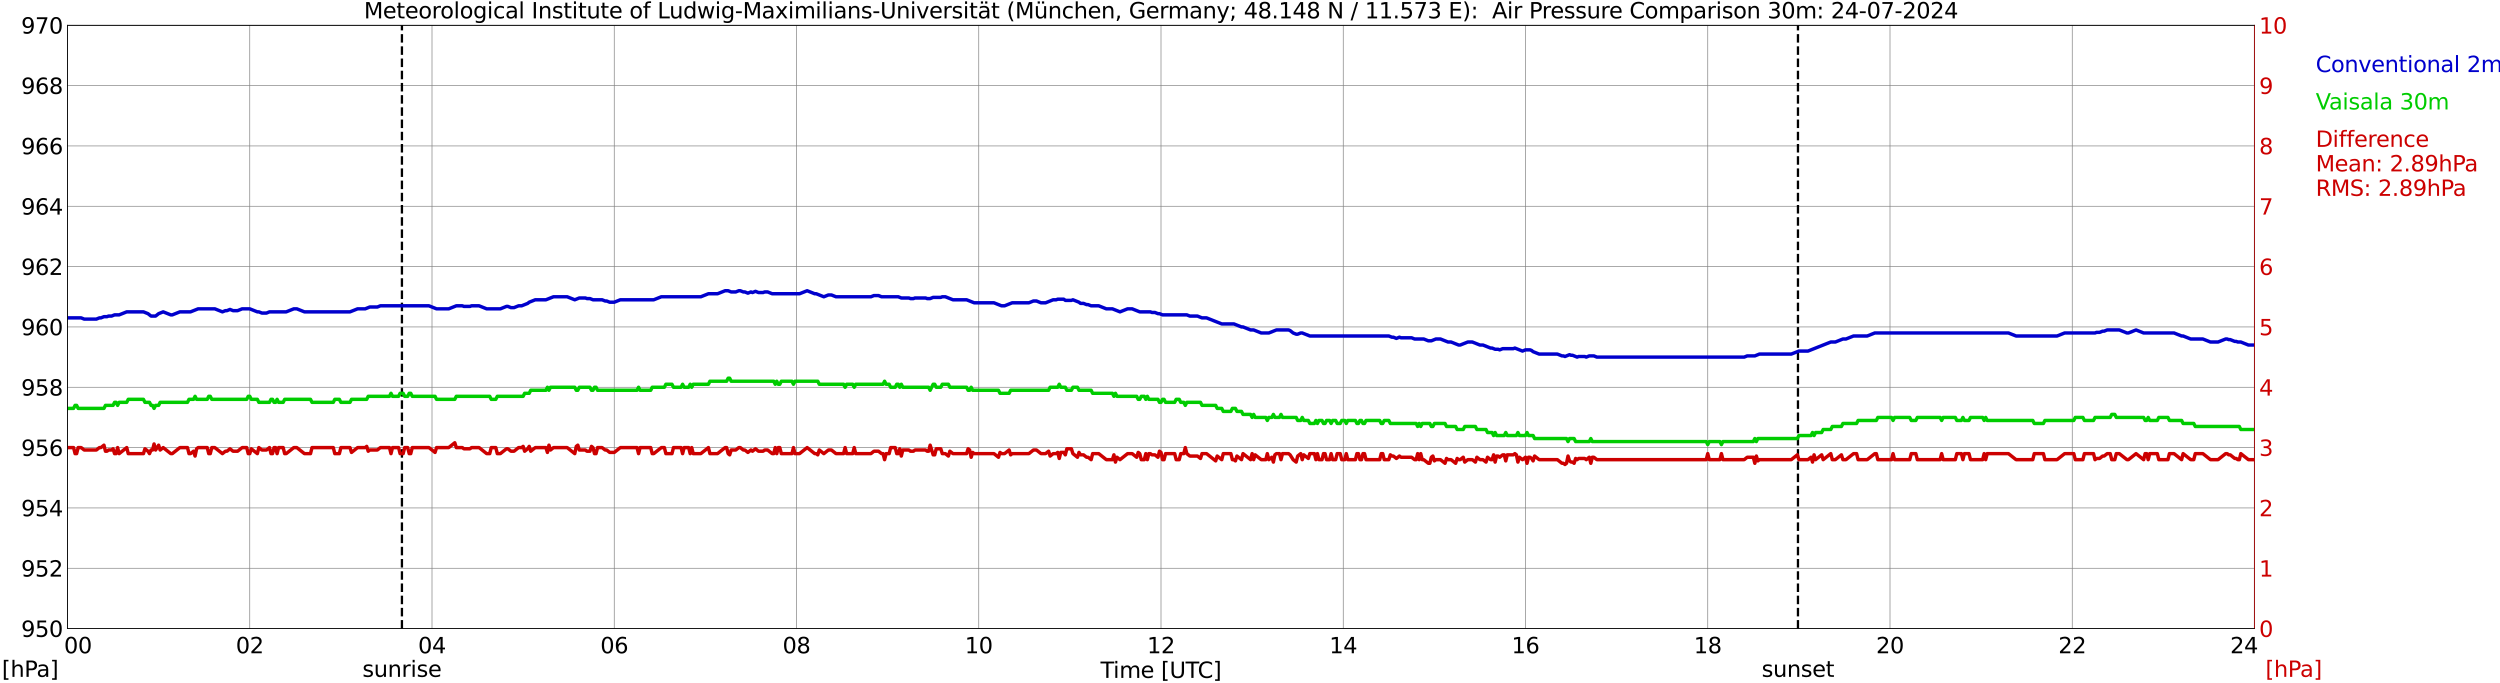<?xml version="1.0" encoding="utf-8" standalone="no"?>
<!DOCTYPE svg PUBLIC "-//W3C//DTD SVG 1.1//EN"
  "http://www.w3.org/Graphics/SVG/1.1/DTD/svg11.dtd">
<svg xmlns:xlink="http://www.w3.org/1999/xlink" width="1085.4pt" height="296.64pt" viewBox="0 0 1085.4 296.64" xmlns="http://www.w3.org/2000/svg" version="1.1">
 <defs>
  <style type="text/css">*{stroke-linejoin: round; stroke-linecap: butt}</style>
 </defs>
 <g id="figure_1">
  <g id="patch_1">
   <path d="M 0 296.64 
L 1085.4 296.64 
L 1085.4 0 
L 0 0 
z
" style="fill: #ffffff"/>
  </g>
  <g id="axes_1">
   <g id="patch_2">
    <path d="M 29.306 272.909 
L 978.814 272.909 
L 978.814 10.976 
L 29.306 10.976 
z
" style="fill: #ffffff"/>
   </g>
   <g id="patch_3">
    <path d="M 978.814 272.909 
L 978.814 272.909 
L 978.814 10.976 
L 978.814 10.976 
z
" clip-path="url(#pc5786fd2b3)" style="fill: #d3d3d3; opacity: 0.25; stroke: #d3d3d3; stroke-linejoin: miter"/>
   </g>
   <g id="matplotlib.axis_1">
    <g id="xtick_1">
     <g id="line2d_1">
      <path d="M 29.306 272.909 
L 29.306 10.976 
" clip-path="url(#pc5786fd2b3)" style="fill: none; stroke: #808080; stroke-width: 0.3; stroke-linecap: square"/>
     </g>
     <g id="line2d_2"/>
     <g id="text_1">
      <!--    00 -->
      <g transform="translate(18.733 283.627) scale(0.095 -0.095)">
       <defs>
        <path id="DejaVuSans-20" transform="scale(0.016)"/>
        <path id="DejaVuSans-30" d="M 2034 4250 
Q 1547 4250 1301 3770 
Q 1056 3291 1056 2328 
Q 1056 1369 1301 889 
Q 1547 409 2034 409 
Q 2525 409 2770 889 
Q 3016 1369 3016 2328 
Q 3016 3291 2770 3770 
Q 2525 4250 2034 4250 
z
M 2034 4750 
Q 2819 4750 3233 4129 
Q 3647 3509 3647 2328 
Q 3647 1150 3233 529 
Q 2819 -91 2034 -91 
Q 1250 -91 836 529 
Q 422 1150 422 2328 
Q 422 3509 836 4129 
Q 1250 4750 2034 4750 
z
" transform="scale(0.016)"/>
       </defs>
       <use xlink:href="#DejaVuSans-20"/>
       <use xlink:href="#DejaVuSans-20" transform="translate(31.787 0)"/>
       <use xlink:href="#DejaVuSans-20" transform="translate(63.574 0)"/>
       <use xlink:href="#DejaVuSans-30" transform="translate(95.361 0)"/>
       <use xlink:href="#DejaVuSans-30" transform="translate(158.984 0)"/>
      </g>
     </g>
    </g>
    <g id="xtick_2">
     <g id="line2d_3">
      <path d="M 108.431 272.909 
L 108.431 10.976 
" clip-path="url(#pc5786fd2b3)" style="fill: none; stroke: #808080; stroke-width: 0.3; stroke-linecap: square"/>
     </g>
     <g id="line2d_4"/>
     <g id="text_2">
      <!-- 02 -->
      <g transform="translate(102.387 283.627) scale(0.095 -0.095)">
       <defs>
        <path id="DejaVuSans-32" d="M 1228 531 
L 3431 531 
L 3431 0 
L 469 0 
L 469 531 
Q 828 903 1448 1529 
Q 2069 2156 2228 2338 
Q 2531 2678 2651 2914 
Q 2772 3150 2772 3378 
Q 2772 3750 2511 3984 
Q 2250 4219 1831 4219 
Q 1534 4219 1204 4116 
Q 875 4013 500 3803 
L 500 4441 
Q 881 4594 1212 4672 
Q 1544 4750 1819 4750 
Q 2544 4750 2975 4387 
Q 3406 4025 3406 3419 
Q 3406 3131 3298 2873 
Q 3191 2616 2906 2266 
Q 2828 2175 2409 1742 
Q 1991 1309 1228 531 
z
" transform="scale(0.016)"/>
       </defs>
       <use xlink:href="#DejaVuSans-30"/>
       <use xlink:href="#DejaVuSans-32" transform="translate(63.623 0)"/>
      </g>
     </g>
    </g>
    <g id="xtick_3">
     <g id="line2d_5">
      <path d="M 187.557 272.909 
L 187.557 10.976 
" clip-path="url(#pc5786fd2b3)" style="fill: none; stroke: #808080; stroke-width: 0.3; stroke-linecap: square"/>
     </g>
     <g id="line2d_6"/>
     <g id="text_3">
      <!-- 04 -->
      <g transform="translate(181.513 283.627) scale(0.095 -0.095)">
       <defs>
        <path id="DejaVuSans-34" d="M 2419 4116 
L 825 1625 
L 2419 1625 
L 2419 4116 
z
M 2253 4666 
L 3047 4666 
L 3047 1625 
L 3713 1625 
L 3713 1100 
L 3047 1100 
L 3047 0 
L 2419 0 
L 2419 1100 
L 313 1100 
L 313 1709 
L 2253 4666 
z
" transform="scale(0.016)"/>
       </defs>
       <use xlink:href="#DejaVuSans-30"/>
       <use xlink:href="#DejaVuSans-34" transform="translate(63.623 0)"/>
      </g>
     </g>
    </g>
    <g id="xtick_4">
     <g id="line2d_7">
      <path d="M 266.683 272.909 
L 266.683 10.976 
" clip-path="url(#pc5786fd2b3)" style="fill: none; stroke: #808080; stroke-width: 0.3; stroke-linecap: square"/>
     </g>
     <g id="line2d_8"/>
     <g id="text_4">
      <!-- 06 -->
      <g transform="translate(260.638 283.627) scale(0.095 -0.095)">
       <defs>
        <path id="DejaVuSans-36" d="M 2113 2584 
Q 1688 2584 1439 2293 
Q 1191 2003 1191 1497 
Q 1191 994 1439 701 
Q 1688 409 2113 409 
Q 2538 409 2786 701 
Q 3034 994 3034 1497 
Q 3034 2003 2786 2293 
Q 2538 2584 2113 2584 
z
M 3366 4563 
L 3366 3988 
Q 3128 4100 2886 4159 
Q 2644 4219 2406 4219 
Q 1781 4219 1451 3797 
Q 1122 3375 1075 2522 
Q 1259 2794 1537 2939 
Q 1816 3084 2150 3084 
Q 2853 3084 3261 2657 
Q 3669 2231 3669 1497 
Q 3669 778 3244 343 
Q 2819 -91 2113 -91 
Q 1303 -91 875 529 
Q 447 1150 447 2328 
Q 447 3434 972 4092 
Q 1497 4750 2381 4750 
Q 2619 4750 2861 4703 
Q 3103 4656 3366 4563 
z
" transform="scale(0.016)"/>
       </defs>
       <use xlink:href="#DejaVuSans-30"/>
       <use xlink:href="#DejaVuSans-36" transform="translate(63.623 0)"/>
      </g>
     </g>
    </g>
    <g id="xtick_5">
     <g id="line2d_9">
      <path d="M 345.808 272.909 
L 345.808 10.976 
" clip-path="url(#pc5786fd2b3)" style="fill: none; stroke: #808080; stroke-width: 0.3; stroke-linecap: square"/>
     </g>
     <g id="line2d_10"/>
     <g id="text_5">
      <!-- 08 -->
      <g transform="translate(339.764 283.627) scale(0.095 -0.095)">
       <defs>
        <path id="DejaVuSans-38" d="M 2034 2216 
Q 1584 2216 1326 1975 
Q 1069 1734 1069 1313 
Q 1069 891 1326 650 
Q 1584 409 2034 409 
Q 2484 409 2743 651 
Q 3003 894 3003 1313 
Q 3003 1734 2745 1975 
Q 2488 2216 2034 2216 
z
M 1403 2484 
Q 997 2584 770 2862 
Q 544 3141 544 3541 
Q 544 4100 942 4425 
Q 1341 4750 2034 4750 
Q 2731 4750 3128 4425 
Q 3525 4100 3525 3541 
Q 3525 3141 3298 2862 
Q 3072 2584 2669 2484 
Q 3125 2378 3379 2068 
Q 3634 1759 3634 1313 
Q 3634 634 3220 271 
Q 2806 -91 2034 -91 
Q 1263 -91 848 271 
Q 434 634 434 1313 
Q 434 1759 690 2068 
Q 947 2378 1403 2484 
z
M 1172 3481 
Q 1172 3119 1398 2916 
Q 1625 2713 2034 2713 
Q 2441 2713 2670 2916 
Q 2900 3119 2900 3481 
Q 2900 3844 2670 4047 
Q 2441 4250 2034 4250 
Q 1625 4250 1398 4047 
Q 1172 3844 1172 3481 
z
" transform="scale(0.016)"/>
       </defs>
       <use xlink:href="#DejaVuSans-30"/>
       <use xlink:href="#DejaVuSans-38" transform="translate(63.623 0)"/>
      </g>
     </g>
    </g>
    <g id="xtick_6">
     <g id="line2d_11">
      <path d="M 424.934 272.909 
L 424.934 10.976 
" clip-path="url(#pc5786fd2b3)" style="fill: none; stroke: #808080; stroke-width: 0.3; stroke-linecap: square"/>
     </g>
     <g id="line2d_12"/>
     <g id="text_6">
      <!-- 10 -->
      <g transform="translate(418.89 283.627) scale(0.095 -0.095)">
       <defs>
        <path id="DejaVuSans-31" d="M 794 531 
L 1825 531 
L 1825 4091 
L 703 3866 
L 703 4441 
L 1819 4666 
L 2450 4666 
L 2450 531 
L 3481 531 
L 3481 0 
L 794 0 
L 794 531 
z
" transform="scale(0.016)"/>
       </defs>
       <use xlink:href="#DejaVuSans-31"/>
       <use xlink:href="#DejaVuSans-30" transform="translate(63.623 0)"/>
      </g>
     </g>
    </g>
    <g id="xtick_7">
     <g id="line2d_13">
      <path d="M 504.06 272.909 
L 504.06 10.976 
" clip-path="url(#pc5786fd2b3)" style="fill: none; stroke: #808080; stroke-width: 0.3; stroke-linecap: square"/>
     </g>
     <g id="line2d_14"/>
     <g id="text_7">
      <!-- 12 -->
      <g transform="translate(498.015 283.627) scale(0.095 -0.095)">
       <use xlink:href="#DejaVuSans-31"/>
       <use xlink:href="#DejaVuSans-32" transform="translate(63.623 0)"/>
      </g>
     </g>
    </g>
    <g id="xtick_8">
     <g id="line2d_15">
      <path d="M 583.185 272.909 
L 583.185 10.976 
" clip-path="url(#pc5786fd2b3)" style="fill: none; stroke: #808080; stroke-width: 0.3; stroke-linecap: square"/>
     </g>
     <g id="line2d_16"/>
     <g id="text_8">
      <!-- 14 -->
      <g transform="translate(577.141 283.627) scale(0.095 -0.095)">
       <use xlink:href="#DejaVuSans-31"/>
       <use xlink:href="#DejaVuSans-34" transform="translate(63.623 0)"/>
      </g>
     </g>
    </g>
    <g id="xtick_9">
     <g id="line2d_17">
      <path d="M 662.311 272.909 
L 662.311 10.976 
" clip-path="url(#pc5786fd2b3)" style="fill: none; stroke: #808080; stroke-width: 0.3; stroke-linecap: square"/>
     </g>
     <g id="line2d_18"/>
     <g id="text_9">
      <!-- 16 -->
      <g transform="translate(656.267 283.627) scale(0.095 -0.095)">
       <use xlink:href="#DejaVuSans-31"/>
       <use xlink:href="#DejaVuSans-36" transform="translate(63.623 0)"/>
      </g>
     </g>
    </g>
    <g id="xtick_10">
     <g id="line2d_19">
      <path d="M 741.437 272.909 
L 741.437 10.976 
" clip-path="url(#pc5786fd2b3)" style="fill: none; stroke: #808080; stroke-width: 0.3; stroke-linecap: square"/>
     </g>
     <g id="line2d_20"/>
     <g id="text_10">
      <!-- 18 -->
      <g transform="translate(735.392 283.627) scale(0.095 -0.095)">
       <use xlink:href="#DejaVuSans-31"/>
       <use xlink:href="#DejaVuSans-38" transform="translate(63.623 0)"/>
      </g>
     </g>
    </g>
    <g id="xtick_11">
     <g id="line2d_21">
      <path d="M 820.562 272.909 
L 820.562 10.976 
" clip-path="url(#pc5786fd2b3)" style="fill: none; stroke: #808080; stroke-width: 0.3; stroke-linecap: square"/>
     </g>
     <g id="line2d_22"/>
     <g id="text_11">
      <!-- 20 -->
      <g transform="translate(814.518 283.627) scale(0.095 -0.095)">
       <use xlink:href="#DejaVuSans-32"/>
       <use xlink:href="#DejaVuSans-30" transform="translate(63.623 0)"/>
      </g>
     </g>
    </g>
    <g id="xtick_12">
     <g id="line2d_23">
      <path d="M 899.688 272.909 
L 899.688 10.976 
" clip-path="url(#pc5786fd2b3)" style="fill: none; stroke: #808080; stroke-width: 0.3; stroke-linecap: square"/>
     </g>
     <g id="line2d_24"/>
     <g id="text_12">
      <!-- 22 -->
      <g transform="translate(893.644 283.627) scale(0.095 -0.095)">
       <use xlink:href="#DejaVuSans-32"/>
       <use xlink:href="#DejaVuSans-32" transform="translate(63.623 0)"/>
      </g>
     </g>
    </g>
    <g id="xtick_13">
     <g id="line2d_25">
      <path d="M 978.814 272.909 
L 978.814 10.976 
" clip-path="url(#pc5786fd2b3)" style="fill: none; stroke: #808080; stroke-width: 0.3; stroke-linecap: square"/>
     </g>
     <g id="line2d_26"/>
     <g id="text_13">
      <!-- 24    -->
      <g transform="translate(968.241 283.627) scale(0.095 -0.095)">
       <use xlink:href="#DejaVuSans-32"/>
       <use xlink:href="#DejaVuSans-34" transform="translate(63.623 0)"/>
       <use xlink:href="#DejaVuSans-20" transform="translate(127.246 0)"/>
       <use xlink:href="#DejaVuSans-20" transform="translate(159.033 0)"/>
       <use xlink:href="#DejaVuSans-20" transform="translate(190.82 0)"/>
      </g>
     </g>
    </g>
    <g id="text_14">
     <!-- Time [UTC] -->
     <g transform="translate(477.806 294.322) scale(0.095 -0.095)">
      <defs>
       <path id="DejaVuSans-54" d="M -19 4666 
L 3928 4666 
L 3928 4134 
L 2272 4134 
L 2272 0 
L 1638 0 
L 1638 4134 
L -19 4134 
L -19 4666 
z
" transform="scale(0.016)"/>
       <path id="DejaVuSans-69" d="M 603 3500 
L 1178 3500 
L 1178 0 
L 603 0 
L 603 3500 
z
M 603 4863 
L 1178 4863 
L 1178 4134 
L 603 4134 
L 603 4863 
z
" transform="scale(0.016)"/>
       <path id="DejaVuSans-6d" d="M 3328 2828 
Q 3544 3216 3844 3400 
Q 4144 3584 4550 3584 
Q 5097 3584 5394 3201 
Q 5691 2819 5691 2113 
L 5691 0 
L 5113 0 
L 5113 2094 
Q 5113 2597 4934 2840 
Q 4756 3084 4391 3084 
Q 3944 3084 3684 2787 
Q 3425 2491 3425 1978 
L 3425 0 
L 2847 0 
L 2847 2094 
Q 2847 2600 2669 2842 
Q 2491 3084 2119 3084 
Q 1678 3084 1418 2786 
Q 1159 2488 1159 1978 
L 1159 0 
L 581 0 
L 581 3500 
L 1159 3500 
L 1159 2956 
Q 1356 3278 1631 3431 
Q 1906 3584 2284 3584 
Q 2666 3584 2933 3390 
Q 3200 3197 3328 2828 
z
" transform="scale(0.016)"/>
       <path id="DejaVuSans-65" d="M 3597 1894 
L 3597 1613 
L 953 1613 
Q 991 1019 1311 708 
Q 1631 397 2203 397 
Q 2534 397 2845 478 
Q 3156 559 3463 722 
L 3463 178 
Q 3153 47 2828 -22 
Q 2503 -91 2169 -91 
Q 1331 -91 842 396 
Q 353 884 353 1716 
Q 353 2575 817 3079 
Q 1281 3584 2069 3584 
Q 2775 3584 3186 3129 
Q 3597 2675 3597 1894 
z
M 3022 2063 
Q 3016 2534 2758 2815 
Q 2500 3097 2075 3097 
Q 1594 3097 1305 2825 
Q 1016 2553 972 2059 
L 3022 2063 
z
" transform="scale(0.016)"/>
       <path id="DejaVuSans-5b" d="M 550 4863 
L 1875 4863 
L 1875 4416 
L 1125 4416 
L 1125 -397 
L 1875 -397 
L 1875 -844 
L 550 -844 
L 550 4863 
z
" transform="scale(0.016)"/>
       <path id="DejaVuSans-55" d="M 556 4666 
L 1191 4666 
L 1191 1831 
Q 1191 1081 1462 751 
Q 1734 422 2344 422 
Q 2950 422 3222 751 
Q 3494 1081 3494 1831 
L 3494 4666 
L 4128 4666 
L 4128 1753 
Q 4128 841 3676 375 
Q 3225 -91 2344 -91 
Q 1459 -91 1007 375 
Q 556 841 556 1753 
L 556 4666 
z
" transform="scale(0.016)"/>
       <path id="DejaVuSans-43" d="M 4122 4306 
L 4122 3641 
Q 3803 3938 3442 4084 
Q 3081 4231 2675 4231 
Q 1875 4231 1450 3742 
Q 1025 3253 1025 2328 
Q 1025 1406 1450 917 
Q 1875 428 2675 428 
Q 3081 428 3442 575 
Q 3803 722 4122 1019 
L 4122 359 
Q 3791 134 3420 21 
Q 3050 -91 2638 -91 
Q 1578 -91 968 557 
Q 359 1206 359 2328 
Q 359 3453 968 4101 
Q 1578 4750 2638 4750 
Q 3056 4750 3426 4639 
Q 3797 4528 4122 4306 
z
" transform="scale(0.016)"/>
       <path id="DejaVuSans-5d" d="M 1947 4863 
L 1947 -844 
L 622 -844 
L 622 -397 
L 1369 -397 
L 1369 4416 
L 622 4416 
L 622 4863 
L 1947 4863 
z
" transform="scale(0.016)"/>
      </defs>
      <use xlink:href="#DejaVuSans-54"/>
      <use xlink:href="#DejaVuSans-69" transform="translate(57.959 0)"/>
      <use xlink:href="#DejaVuSans-6d" transform="translate(85.742 0)"/>
      <use xlink:href="#DejaVuSans-65" transform="translate(183.154 0)"/>
      <use xlink:href="#DejaVuSans-20" transform="translate(244.678 0)"/>
      <use xlink:href="#DejaVuSans-5b" transform="translate(276.465 0)"/>
      <use xlink:href="#DejaVuSans-55" transform="translate(315.479 0)"/>
      <use xlink:href="#DejaVuSans-54" transform="translate(388.672 0)"/>
      <use xlink:href="#DejaVuSans-43" transform="translate(443.881 0)"/>
      <use xlink:href="#DejaVuSans-5d" transform="translate(513.705 0)"/>
     </g>
    </g>
   </g>
   <g id="matplotlib.axis_2">
    <g id="ytick_1">
     <g id="line2d_27">
      <path d="M 29.306 272.909 
L 978.814 272.909 
" clip-path="url(#pc5786fd2b3)" style="fill: none; stroke: #808080; stroke-width: 0.3; stroke-linecap: square"/>
     </g>
     <g id="line2d_28"/>
     <g id="text_15">
      <!-- 950 -->
      <g transform="translate(9.173 276.518) scale(0.095 -0.095)">
       <defs>
        <path id="DejaVuSans-39" d="M 703 97 
L 703 672 
Q 941 559 1184 500 
Q 1428 441 1663 441 
Q 2288 441 2617 861 
Q 2947 1281 2994 2138 
Q 2813 1869 2534 1725 
Q 2256 1581 1919 1581 
Q 1219 1581 811 2004 
Q 403 2428 403 3163 
Q 403 3881 828 4315 
Q 1253 4750 1959 4750 
Q 2769 4750 3195 4129 
Q 3622 3509 3622 2328 
Q 3622 1225 3098 567 
Q 2575 -91 1691 -91 
Q 1453 -91 1209 -44 
Q 966 3 703 97 
z
M 1959 2075 
Q 2384 2075 2632 2365 
Q 2881 2656 2881 3163 
Q 2881 3666 2632 3958 
Q 2384 4250 1959 4250 
Q 1534 4250 1286 3958 
Q 1038 3666 1038 3163 
Q 1038 2656 1286 2365 
Q 1534 2075 1959 2075 
z
" transform="scale(0.016)"/>
        <path id="DejaVuSans-35" d="M 691 4666 
L 3169 4666 
L 3169 4134 
L 1269 4134 
L 1269 2991 
Q 1406 3038 1543 3061 
Q 1681 3084 1819 3084 
Q 2600 3084 3056 2656 
Q 3513 2228 3513 1497 
Q 3513 744 3044 326 
Q 2575 -91 1722 -91 
Q 1428 -91 1123 -41 
Q 819 9 494 109 
L 494 744 
Q 775 591 1075 516 
Q 1375 441 1709 441 
Q 2250 441 2565 725 
Q 2881 1009 2881 1497 
Q 2881 1984 2565 2268 
Q 2250 2553 1709 2553 
Q 1456 2553 1204 2497 
Q 953 2441 691 2322 
L 691 4666 
z
" transform="scale(0.016)"/>
       </defs>
       <use xlink:href="#DejaVuSans-39"/>
       <use xlink:href="#DejaVuSans-35" transform="translate(63.623 0)"/>
       <use xlink:href="#DejaVuSans-30" transform="translate(127.246 0)"/>
      </g>
     </g>
    </g>
    <g id="ytick_2">
     <g id="line2d_29">
      <path d="M 29.306 246.715 
L 978.814 246.715 
" clip-path="url(#pc5786fd2b3)" style="fill: none; stroke: #808080; stroke-width: 0.3; stroke-linecap: square"/>
     </g>
     <g id="line2d_30"/>
     <g id="text_16">
      <!-- 952 -->
      <g transform="translate(9.173 250.325) scale(0.095 -0.095)">
       <use xlink:href="#DejaVuSans-39"/>
       <use xlink:href="#DejaVuSans-35" transform="translate(63.623 0)"/>
       <use xlink:href="#DejaVuSans-32" transform="translate(127.246 0)"/>
      </g>
     </g>
    </g>
    <g id="ytick_3">
     <g id="line2d_31">
      <path d="M 29.306 220.522 
L 978.814 220.522 
" clip-path="url(#pc5786fd2b3)" style="fill: none; stroke: #808080; stroke-width: 0.3; stroke-linecap: square"/>
     </g>
     <g id="line2d_32"/>
     <g id="text_17">
      <!-- 954 -->
      <g transform="translate(9.173 224.131) scale(0.095 -0.095)">
       <use xlink:href="#DejaVuSans-39"/>
       <use xlink:href="#DejaVuSans-35" transform="translate(63.623 0)"/>
       <use xlink:href="#DejaVuSans-34" transform="translate(127.246 0)"/>
      </g>
     </g>
    </g>
    <g id="ytick_4">
     <g id="line2d_33">
      <path d="M 29.306 194.329 
L 978.814 194.329 
" clip-path="url(#pc5786fd2b3)" style="fill: none; stroke: #808080; stroke-width: 0.3; stroke-linecap: square"/>
     </g>
     <g id="line2d_34"/>
     <g id="text_18">
      <!-- 956 -->
      <g transform="translate(9.173 197.938) scale(0.095 -0.095)">
       <use xlink:href="#DejaVuSans-39"/>
       <use xlink:href="#DejaVuSans-35" transform="translate(63.623 0)"/>
       <use xlink:href="#DejaVuSans-36" transform="translate(127.246 0)"/>
      </g>
     </g>
    </g>
    <g id="ytick_5">
     <g id="line2d_35">
      <path d="M 29.306 168.136 
L 978.814 168.136 
" clip-path="url(#pc5786fd2b3)" style="fill: none; stroke: #808080; stroke-width: 0.3; stroke-linecap: square"/>
     </g>
     <g id="line2d_36"/>
     <g id="text_19">
      <!-- 958 -->
      <g transform="translate(9.173 171.745) scale(0.095 -0.095)">
       <use xlink:href="#DejaVuSans-39"/>
       <use xlink:href="#DejaVuSans-35" transform="translate(63.623 0)"/>
       <use xlink:href="#DejaVuSans-38" transform="translate(127.246 0)"/>
      </g>
     </g>
    </g>
    <g id="ytick_6">
     <g id="line2d_37">
      <path d="M 29.306 141.942 
L 978.814 141.942 
" clip-path="url(#pc5786fd2b3)" style="fill: none; stroke: #808080; stroke-width: 0.3; stroke-linecap: square"/>
     </g>
     <g id="line2d_38"/>
     <g id="text_20">
      <!-- 960 -->
      <g transform="translate(9.173 145.551) scale(0.095 -0.095)">
       <use xlink:href="#DejaVuSans-39"/>
       <use xlink:href="#DejaVuSans-36" transform="translate(63.623 0)"/>
       <use xlink:href="#DejaVuSans-30" transform="translate(127.246 0)"/>
      </g>
     </g>
    </g>
    <g id="ytick_7">
     <g id="line2d_39">
      <path d="M 29.306 115.749 
L 978.814 115.749 
" clip-path="url(#pc5786fd2b3)" style="fill: none; stroke: #808080; stroke-width: 0.3; stroke-linecap: square"/>
     </g>
     <g id="line2d_40"/>
     <g id="text_21">
      <!-- 962 -->
      <g transform="translate(9.173 119.358) scale(0.095 -0.095)">
       <use xlink:href="#DejaVuSans-39"/>
       <use xlink:href="#DejaVuSans-36" transform="translate(63.623 0)"/>
       <use xlink:href="#DejaVuSans-32" transform="translate(127.246 0)"/>
      </g>
     </g>
    </g>
    <g id="ytick_8">
     <g id="line2d_41">
      <path d="M 29.306 89.556 
L 978.814 89.556 
" clip-path="url(#pc5786fd2b3)" style="fill: none; stroke: #808080; stroke-width: 0.3; stroke-linecap: square"/>
     </g>
     <g id="line2d_42"/>
     <g id="text_22">
      <!-- 964 -->
      <g transform="translate(9.173 93.165) scale(0.095 -0.095)">
       <use xlink:href="#DejaVuSans-39"/>
       <use xlink:href="#DejaVuSans-36" transform="translate(63.623 0)"/>
       <use xlink:href="#DejaVuSans-34" transform="translate(127.246 0)"/>
      </g>
     </g>
    </g>
    <g id="ytick_9">
     <g id="line2d_43">
      <path d="M 29.306 63.362 
L 978.814 63.362 
" clip-path="url(#pc5786fd2b3)" style="fill: none; stroke: #808080; stroke-width: 0.3; stroke-linecap: square"/>
     </g>
     <g id="line2d_44"/>
     <g id="text_23">
      <!-- 966 -->
      <g transform="translate(9.173 66.972) scale(0.095 -0.095)">
       <use xlink:href="#DejaVuSans-39"/>
       <use xlink:href="#DejaVuSans-36" transform="translate(63.623 0)"/>
       <use xlink:href="#DejaVuSans-36" transform="translate(127.246 0)"/>
      </g>
     </g>
    </g>
    <g id="ytick_10">
     <g id="line2d_45">
      <path d="M 29.306 37.169 
L 978.814 37.169 
" clip-path="url(#pc5786fd2b3)" style="fill: none; stroke: #808080; stroke-width: 0.3; stroke-linecap: square"/>
     </g>
     <g id="line2d_46"/>
     <g id="text_24">
      <!-- 968 -->
      <g transform="translate(9.173 40.778) scale(0.095 -0.095)">
       <use xlink:href="#DejaVuSans-39"/>
       <use xlink:href="#DejaVuSans-36" transform="translate(63.623 0)"/>
       <use xlink:href="#DejaVuSans-38" transform="translate(127.246 0)"/>
      </g>
     </g>
    </g>
    <g id="ytick_11">
     <g id="line2d_47">
      <path d="M 29.306 10.976 
L 978.814 10.976 
" clip-path="url(#pc5786fd2b3)" style="fill: none; stroke: #808080; stroke-width: 0.3; stroke-linecap: square"/>
     </g>
     <g id="line2d_48"/>
     <g id="text_25">
      <!-- 970 -->
      <g transform="translate(9.173 14.585) scale(0.095 -0.095)">
       <defs>
        <path id="DejaVuSans-37" d="M 525 4666 
L 3525 4666 
L 3525 4397 
L 1831 0 
L 1172 0 
L 2766 4134 
L 525 4134 
L 525 4666 
z
" transform="scale(0.016)"/>
       </defs>
       <use xlink:href="#DejaVuSans-39"/>
       <use xlink:href="#DejaVuSans-37" transform="translate(63.623 0)"/>
       <use xlink:href="#DejaVuSans-30" transform="translate(127.246 0)"/>
      </g>
     </g>
    </g>
   </g>
   <g id="line2d_49">
    <path d="M 174.501 272.909 
L 174.501 10.976 
" clip-path="url(#pc5786fd2b3)" style="fill: none; stroke-dasharray: 3.7,1.6; stroke-dashoffset: 0; stroke: #000000"/>
   </g>
   <g id="line2d_50">
    <path d="M 780.604 272.909 
L 780.604 10.976 
" clip-path="url(#pc5786fd2b3)" style="fill: none; stroke-dasharray: 3.7,1.6; stroke-dashoffset: 0; stroke: #000000"/>
   </g>
   <g id="line2d_51">
    <path d="M 29.306 138.013 
L 35.24 138.013 
L 36.559 138.537 
L 41.834 138.537 
L 43.153 138.013 
L 43.812 138.013 
L 45.131 137.489 
L 46.45 137.489 
L 47.109 137.227 
L 48.428 137.227 
L 49.747 136.704 
L 51.725 136.704 
L 55.022 135.394 
L 62.275 135.394 
L 64.253 136.18 
L 65.572 137.227 
L 67.55 137.227 
L 68.869 136.18 
L 70.847 135.394 
L 74.144 136.704 
L 74.803 136.704 
L 78.1 135.394 
L 82.716 135.394 
L 86.013 134.084 
L 93.266 134.084 
L 96.563 135.394 
L 97.881 134.87 
L 98.541 134.87 
L 99.86 134.346 
L 101.178 134.87 
L 103.156 134.87 
L 105.135 134.084 
L 108.431 134.084 
L 111.728 135.394 
L 112.388 135.394 
L 113.707 135.918 
L 115.685 135.918 
L 117.003 135.394 
L 124.257 135.394 
L 127.553 134.084 
L 128.872 134.084 
L 132.169 135.394 
L 151.951 135.394 
L 155.247 134.084 
L 158.544 134.084 
L 160.523 133.298 
L 163.819 133.298 
L 165.138 132.775 
L 186.238 132.775 
L 189.535 134.084 
L 194.81 134.084 
L 198.107 132.775 
L 200.745 132.775 
L 201.404 133.037 
L 204.042 133.037 
L 204.701 132.775 
L 207.998 132.775 
L 211.295 134.084 
L 217.229 134.084 
L 219.867 133.037 
L 220.526 133.037 
L 221.845 133.56 
L 223.164 133.56 
L 225.142 132.775 
L 226.461 132.775 
L 229.098 131.727 
L 229.757 131.203 
L 232.395 130.155 
L 237.011 130.155 
L 240.308 128.846 
L 246.242 128.846 
L 249.539 130.155 
L 251.517 129.369 
L 254.155 129.369 
L 254.814 129.631 
L 256.133 129.631 
L 257.451 130.155 
L 261.408 130.155 
L 262.726 130.679 
L 263.386 130.679 
L 264.705 131.203 
L 266.683 131.203 
L 269.32 130.155 
L 283.827 130.155 
L 287.124 128.846 
L 304.267 128.846 
L 307.564 127.536 
L 311.521 127.536 
L 314.818 126.226 
L 316.136 126.226 
L 317.455 126.75 
L 319.433 126.75 
L 320.752 126.226 
L 321.411 126.226 
L 322.73 126.75 
L 323.39 126.75 
L 324.708 127.274 
L 326.027 126.75 
L 326.686 127.012 
L 328.005 126.488 
L 329.324 127.012 
L 331.302 127.012 
L 331.961 126.75 
L 333.28 126.75 
L 335.258 127.536 
L 347.127 127.536 
L 350.424 126.226 
L 353.721 127.536 
L 354.38 127.536 
L 357.677 128.846 
L 359.655 128.06 
L 360.974 128.06 
L 362.952 128.846 
L 378.118 128.846 
L 379.437 128.322 
L 381.415 128.322 
L 382.734 128.846 
L 389.987 128.846 
L 391.306 129.369 
L 394.603 129.369 
L 395.262 129.631 
L 396.581 129.631 
L 397.24 129.369 
L 401.856 129.369 
L 402.515 129.631 
L 403.834 129.631 
L 405.153 129.108 
L 408.45 129.108 
L 409.109 128.846 
L 410.428 128.846 
L 413.725 130.155 
L 419.659 130.155 
L 422.956 131.465 
L 431.528 131.465 
L 434.825 132.775 
L 436.144 132.775 
L 439.44 131.465 
L 446.694 131.465 
L 448.672 130.679 
L 449.991 130.679 
L 451.969 131.465 
L 453.947 131.465 
L 457.244 130.155 
L 458.563 130.155 
L 459.222 129.893 
L 461.859 129.893 
L 462.519 130.417 
L 465.156 130.417 
L 465.816 130.155 
L 468.453 131.203 
L 469.113 131.727 
L 470.431 131.727 
L 471.75 132.251 
L 472.409 132.251 
L 473.728 132.775 
L 477.025 132.775 
L 480.322 134.084 
L 482.96 134.084 
L 486.256 135.394 
L 489.553 134.084 
L 491.532 134.084 
L 494.828 135.394 
L 499.444 135.394 
L 500.103 135.656 
L 501.422 135.656 
L 502.741 136.18 
L 503.4 136.18 
L 504.719 136.704 
L 515.269 136.704 
L 516.588 137.227 
L 519.885 137.227 
L 521.863 138.013 
L 523.841 138.013 
L 530.435 140.633 
L 535.71 140.633 
L 539.007 141.942 
L 539.666 141.942 
L 542.963 143.252 
L 544.282 143.252 
L 547.579 144.562 
L 550.876 144.562 
L 554.173 143.252 
L 559.448 143.252 
L 560.107 143.514 
L 561.426 144.562 
L 562.745 145.085 
L 563.404 145.085 
L 564.723 144.562 
L 565.382 144.562 
L 568.679 145.871 
L 602.967 145.871 
L 604.286 146.395 
L 604.945 146.395 
L 606.264 146.919 
L 607.582 146.395 
L 608.242 146.657 
L 612.858 146.657 
L 614.176 147.181 
L 618.133 147.181 
L 620.111 147.967 
L 621.429 147.967 
L 623.408 147.181 
L 625.386 147.181 
L 628.683 148.491 
L 630.001 148.491 
L 633.298 149.8 
L 633.958 149.8 
L 637.255 148.491 
L 639.233 148.491 
L 642.53 149.8 
L 643.848 149.8 
L 647.145 151.11 
L 647.805 151.11 
L 649.123 151.634 
L 650.442 151.634 
L 651.102 151.896 
L 652.42 151.372 
L 657.036 151.372 
L 657.695 151.11 
L 660.992 152.42 
L 662.311 151.896 
L 664.289 151.896 
L 664.949 152.158 
L 665.608 152.681 
L 668.246 153.729 
L 676.158 153.729 
L 678.136 154.515 
L 678.796 154.515 
L 679.455 154.777 
L 681.433 153.991 
L 682.092 154.253 
L 682.752 154.253 
L 684.73 155.039 
L 685.389 154.777 
L 688.027 154.777 
L 688.686 155.039 
L 690.005 154.515 
L 691.983 154.515 
L 693.302 155.039 
L 757.262 155.039 
L 758.581 154.515 
L 761.878 154.515 
L 763.856 153.729 
L 777.703 153.729 
L 781 152.42 
L 784.956 152.42 
L 794.847 148.491 
L 796.825 148.491 
L 800.122 147.181 
L 801.44 147.181 
L 804.737 145.871 
L 810.672 145.871 
L 813.969 144.562 
L 871.994 144.562 
L 875.291 145.871 
L 893.094 145.871 
L 896.391 144.562 
L 909.579 144.562 
L 910.238 144.3 
L 911.557 144.3 
L 912.876 143.776 
L 913.535 143.776 
L 914.854 143.252 
L 920.129 143.252 
L 923.426 144.562 
L 924.085 144.562 
L 927.382 143.252 
L 930.679 144.562 
L 943.867 144.562 
L 947.163 145.871 
L 947.823 145.871 
L 951.12 147.181 
L 956.395 147.181 
L 959.692 148.491 
L 962.989 148.491 
L 966.285 147.181 
L 966.945 147.181 
L 967.604 147.443 
L 968.264 147.443 
L 970.242 148.229 
L 970.901 148.229 
L 971.561 148.491 
L 972.879 148.491 
L 976.176 149.8 
L 978.154 149.8 
L 978.154 149.8 
" clip-path="url(#pc5786fd2b3)" style="fill: none; stroke: #0000cc; stroke-width: 1.5; stroke-linecap: square"/>
   </g>
   <g id="line2d_52">
    <path d="M 29.965 177.303 
L 31.943 177.303 
L 32.603 175.994 
L 33.262 175.994 
L 33.921 177.303 
L 45.131 177.303 
L 45.79 175.994 
L 49.087 175.994 
L 49.747 174.684 
L 50.406 174.684 
L 51.065 175.994 
L 51.725 174.684 
L 55.022 174.684 
L 55.681 173.374 
L 62.275 173.374 
L 62.934 174.684 
L 64.912 174.684 
L 65.572 175.994 
L 66.231 175.994 
L 66.89 177.303 
L 67.55 175.994 
L 68.869 175.994 
L 69.528 174.684 
L 81.397 174.684 
L 82.056 173.374 
L 84.034 173.374 
L 84.694 172.065 
L 85.353 173.374 
L 89.969 173.374 
L 90.628 172.065 
L 91.288 172.065 
L 91.947 173.374 
L 107.113 173.374 
L 107.772 172.065 
L 108.431 172.065 
L 109.091 173.374 
L 111.728 173.374 
L 112.388 174.684 
L 117.003 174.684 
L 117.663 173.374 
L 118.322 173.374 
L 118.982 174.684 
L 119.641 174.684 
L 120.3 173.374 
L 120.96 174.684 
L 122.938 174.684 
L 123.597 173.374 
L 134.807 173.374 
L 135.466 174.684 
L 144.697 174.684 
L 145.357 173.374 
L 147.335 173.374 
L 147.994 174.684 
L 151.951 174.684 
L 152.61 173.374 
L 159.204 173.374 
L 159.863 172.065 
L 169.094 172.065 
L 169.754 170.755 
L 170.413 172.065 
L 173.051 172.065 
L 173.71 170.755 
L 175.029 170.755 
L 175.688 172.065 
L 177.007 172.065 
L 177.666 170.755 
L 178.326 170.755 
L 178.985 172.065 
L 188.876 172.065 
L 189.535 173.374 
L 197.448 173.374 
L 198.107 172.065 
L 212.614 172.065 
L 213.273 173.374 
L 215.251 173.374 
L 215.91 172.065 
L 227.12 172.065 
L 227.779 170.755 
L 229.757 170.755 
L 230.417 169.445 
L 237.011 169.445 
L 237.67 168.136 
L 238.329 169.445 
L 238.989 168.136 
L 249.539 168.136 
L 250.198 169.445 
L 250.858 169.445 
L 251.517 168.136 
L 256.133 168.136 
L 256.792 169.445 
L 257.451 169.445 
L 258.111 168.136 
L 258.77 168.136 
L 259.43 169.445 
L 276.573 169.445 
L 277.233 168.136 
L 277.892 169.445 
L 282.508 169.445 
L 283.167 168.136 
L 288.442 168.136 
L 289.102 166.826 
L 291.739 166.826 
L 292.399 168.136 
L 295.696 168.136 
L 296.355 166.826 
L 297.014 168.136 
L 298.992 168.136 
L 299.652 166.826 
L 300.311 168.136 
L 300.971 166.826 
L 307.564 166.826 
L 308.224 165.516 
L 315.477 165.516 
L 316.136 164.207 
L 316.796 164.207 
L 317.455 165.516 
L 335.918 165.516 
L 336.577 166.826 
L 337.236 165.516 
L 337.896 166.826 
L 338.555 166.826 
L 339.215 165.516 
L 343.83 165.516 
L 344.49 166.826 
L 345.149 165.516 
L 355.04 165.516 
L 355.699 166.826 
L 366.249 166.826 
L 366.909 168.136 
L 367.568 166.826 
L 370.206 166.826 
L 370.865 168.136 
L 371.524 166.826 
L 383.393 166.826 
L 384.053 165.516 
L 384.712 166.826 
L 386.031 166.826 
L 386.69 168.136 
L 388.668 168.136 
L 389.328 166.826 
L 389.987 166.826 
L 390.646 168.136 
L 391.306 166.826 
L 391.965 168.136 
L 403.175 168.136 
L 403.834 169.445 
L 405.153 166.826 
L 405.812 166.826 
L 406.471 168.136 
L 408.45 168.136 
L 409.109 166.826 
L 411.746 166.826 
L 412.406 168.136 
L 419.659 168.136 
L 420.318 169.445 
L 420.978 169.445 
L 421.637 168.136 
L 422.297 169.445 
L 433.506 169.445 
L 434.165 170.755 
L 438.122 170.755 
L 438.781 169.445 
L 455.266 169.445 
L 455.925 168.136 
L 459.222 168.136 
L 459.881 166.826 
L 460.541 168.136 
L 462.519 168.136 
L 463.178 169.445 
L 465.156 169.445 
L 465.816 168.136 
L 467.794 168.136 
L 468.453 169.445 
L 473.728 169.445 
L 474.388 170.755 
L 482.96 170.755 
L 483.619 172.065 
L 484.278 170.755 
L 484.938 172.065 
L 493.51 172.065 
L 494.169 173.374 
L 494.828 173.374 
L 495.488 172.065 
L 496.807 172.065 
L 497.466 173.374 
L 498.125 172.065 
L 498.785 173.374 
L 502.741 173.374 
L 503.4 174.684 
L 504.06 174.684 
L 504.719 173.374 
L 505.379 173.374 
L 506.038 174.684 
L 509.994 174.684 
L 510.654 173.374 
L 511.972 173.374 
L 512.632 174.684 
L 513.95 174.684 
L 514.61 175.994 
L 515.269 174.684 
L 521.204 174.684 
L 521.863 175.994 
L 527.797 175.994 
L 528.457 177.303 
L 530.435 177.303 
L 531.094 178.613 
L 534.391 178.613 
L 535.051 177.303 
L 536.369 177.303 
L 537.029 178.613 
L 539.007 178.613 
L 539.666 179.923 
L 542.963 179.923 
L 543.623 181.232 
L 544.282 179.923 
L 544.941 181.232 
L 549.557 181.232 
L 550.216 182.542 
L 550.876 181.232 
L 552.195 181.232 
L 552.854 179.923 
L 553.513 181.232 
L 555.491 181.232 
L 556.151 179.923 
L 556.81 181.232 
L 562.745 181.232 
L 563.404 182.542 
L 564.723 182.542 
L 565.382 181.232 
L 566.042 182.542 
L 568.02 182.542 
L 568.679 183.852 
L 570.657 183.852 
L 571.317 182.542 
L 571.976 183.852 
L 572.635 182.542 
L 573.954 182.542 
L 574.613 183.852 
L 575.273 183.852 
L 575.932 182.542 
L 577.251 182.542 
L 577.91 183.852 
L 578.57 182.542 
L 579.889 182.542 
L 580.548 183.852 
L 581.867 183.852 
L 582.526 182.542 
L 583.845 182.542 
L 584.504 183.852 
L 585.164 182.542 
L 588.46 182.542 
L 589.12 183.852 
L 589.779 183.852 
L 590.439 182.542 
L 591.098 182.542 
L 591.757 183.852 
L 592.417 183.852 
L 593.076 182.542 
L 599.011 182.542 
L 599.67 183.852 
L 600.329 183.852 
L 600.989 182.542 
L 602.967 182.542 
L 603.626 183.852 
L 614.836 183.852 
L 615.495 185.161 
L 616.154 183.852 
L 616.814 185.161 
L 617.473 183.852 
L 620.77 183.852 
L 621.429 185.161 
L 622.089 185.161 
L 622.748 183.852 
L 627.364 183.852 
L 628.023 185.161 
L 631.98 185.161 
L 632.639 186.471 
L 635.276 186.471 
L 635.936 185.161 
L 640.552 185.161 
L 641.211 186.471 
L 645.167 186.471 
L 645.827 187.781 
L 647.805 187.781 
L 648.464 189.09 
L 649.123 187.781 
L 649.783 189.09 
L 653.08 189.09 
L 653.739 187.781 
L 654.399 189.09 
L 658.355 189.09 
L 659.014 187.781 
L 659.674 189.09 
L 662.311 189.09 
L 662.97 187.781 
L 663.63 189.09 
L 665.608 189.09 
L 666.267 190.4 
L 680.114 190.4 
L 680.774 191.71 
L 681.433 190.4 
L 683.411 190.4 
L 684.071 191.71 
L 690.005 191.71 
L 690.664 190.4 
L 691.324 191.71 
L 740.777 191.71 
L 741.437 193.019 
L 742.096 191.71 
L 746.712 191.71 
L 747.371 193.019 
L 748.031 191.71 
L 761.218 191.71 
L 761.878 190.4 
L 762.537 191.71 
L 763.196 190.4 
L 780.34 190.4 
L 781 189.09 
L 786.275 189.09 
L 786.934 187.781 
L 787.593 189.09 
L 788.253 187.781 
L 790.89 187.781 
L 791.55 186.471 
L 794.847 186.471 
L 795.506 185.161 
L 799.462 185.161 
L 800.122 183.852 
L 806.056 183.852 
L 806.715 182.542 
L 814.628 182.542 
L 815.287 181.232 
L 821.222 181.232 
L 821.881 182.542 
L 822.541 181.232 
L 829.134 181.232 
L 829.794 182.542 
L 831.772 182.542 
L 832.431 181.232 
L 842.322 181.232 
L 842.981 182.542 
L 843.641 181.232 
L 848.916 181.232 
L 849.575 182.542 
L 851.553 182.542 
L 852.213 181.232 
L 852.872 182.542 
L 854.85 182.542 
L 855.51 181.232 
L 860.785 181.232 
L 861.444 182.542 
L 862.103 181.232 
L 862.763 182.542 
L 882.544 182.542 
L 883.204 183.852 
L 887.16 183.852 
L 887.819 182.542 
L 900.347 182.542 
L 901.007 181.232 
L 904.304 181.232 
L 904.963 182.542 
L 908.919 182.542 
L 909.579 181.232 
L 916.173 181.232 
L 916.832 179.923 
L 918.151 179.923 
L 918.81 181.232 
L 930.679 181.232 
L 931.338 182.542 
L 931.998 182.542 
L 932.657 181.232 
L 933.316 182.542 
L 936.613 182.542 
L 937.273 181.232 
L 941.229 181.232 
L 941.888 182.542 
L 947.163 182.542 
L 947.823 183.852 
L 952.438 183.852 
L 953.098 185.161 
L 972.22 185.161 
L 972.879 186.471 
L 978.154 186.471 
L 978.154 186.471 
" clip-path="url(#pc5786fd2b3)" style="fill: none; stroke: #00cc00; stroke-width: 1.5; stroke-linecap: square"/>
   </g>
   <g id="patch_4">
    <path d="M 29.306 272.909 
L 29.306 10.976 
" style="fill: none; stroke: #000000; stroke-width: 0.3; stroke-linejoin: miter; stroke-linecap: square"/>
   </g>
   <g id="patch_5">
    <path d="M 978.814 272.909 
L 978.814 10.976 
" style="fill: none; stroke: #000000; stroke-width: 0.3; stroke-linejoin: miter; stroke-linecap: square"/>
   </g>
   <g id="patch_6">
    <path d="M 29.306 272.909 
L 978.814 272.909 
" style="fill: none; stroke: #000000; stroke-width: 0.3; stroke-linejoin: miter; stroke-linecap: square"/>
   </g>
   <g id="patch_7">
    <path d="M 29.306 10.976 
L 978.814 10.976 
" style="fill: none; stroke: #000000; stroke-width: 0.3; stroke-linejoin: miter; stroke-linecap: square"/>
   </g>
   <g id="text_26">
    <!-- sunrise -->
    <g transform="translate(157.337 293.863) scale(0.095 -0.095)">
     <defs>
      <path id="DejaVuSans-73" d="M 2834 3397 
L 2834 2853 
Q 2591 2978 2328 3040 
Q 2066 3103 1784 3103 
Q 1356 3103 1142 2972 
Q 928 2841 928 2578 
Q 928 2378 1081 2264 
Q 1234 2150 1697 2047 
L 1894 2003 
Q 2506 1872 2764 1633 
Q 3022 1394 3022 966 
Q 3022 478 2636 193 
Q 2250 -91 1575 -91 
Q 1294 -91 989 -36 
Q 684 19 347 128 
L 347 722 
Q 666 556 975 473 
Q 1284 391 1588 391 
Q 1994 391 2212 530 
Q 2431 669 2431 922 
Q 2431 1156 2273 1281 
Q 2116 1406 1581 1522 
L 1381 1569 
Q 847 1681 609 1914 
Q 372 2147 372 2553 
Q 372 3047 722 3315 
Q 1072 3584 1716 3584 
Q 2034 3584 2315 3537 
Q 2597 3491 2834 3397 
z
" transform="scale(0.016)"/>
      <path id="DejaVuSans-75" d="M 544 1381 
L 544 3500 
L 1119 3500 
L 1119 1403 
Q 1119 906 1312 657 
Q 1506 409 1894 409 
Q 2359 409 2629 706 
Q 2900 1003 2900 1516 
L 2900 3500 
L 3475 3500 
L 3475 0 
L 2900 0 
L 2900 538 
Q 2691 219 2414 64 
Q 2138 -91 1772 -91 
Q 1169 -91 856 284 
Q 544 659 544 1381 
z
M 1991 3584 
L 1991 3584 
z
" transform="scale(0.016)"/>
      <path id="DejaVuSans-6e" d="M 3513 2113 
L 3513 0 
L 2938 0 
L 2938 2094 
Q 2938 2591 2744 2837 
Q 2550 3084 2163 3084 
Q 1697 3084 1428 2787 
Q 1159 2491 1159 1978 
L 1159 0 
L 581 0 
L 581 3500 
L 1159 3500 
L 1159 2956 
Q 1366 3272 1645 3428 
Q 1925 3584 2291 3584 
Q 2894 3584 3203 3211 
Q 3513 2838 3513 2113 
z
" transform="scale(0.016)"/>
      <path id="DejaVuSans-72" d="M 2631 2963 
Q 2534 3019 2420 3045 
Q 2306 3072 2169 3072 
Q 1681 3072 1420 2755 
Q 1159 2438 1159 1844 
L 1159 0 
L 581 0 
L 581 3500 
L 1159 3500 
L 1159 2956 
Q 1341 3275 1631 3429 
Q 1922 3584 2338 3584 
Q 2397 3584 2469 3576 
Q 2541 3569 2628 3553 
L 2631 2963 
z
" transform="scale(0.016)"/>
     </defs>
     <use xlink:href="#DejaVuSans-73"/>
     <use xlink:href="#DejaVuSans-75" transform="translate(52.1 0)"/>
     <use xlink:href="#DejaVuSans-6e" transform="translate(115.479 0)"/>
     <use xlink:href="#DejaVuSans-72" transform="translate(178.857 0)"/>
     <use xlink:href="#DejaVuSans-69" transform="translate(219.971 0)"/>
     <use xlink:href="#DejaVuSans-73" transform="translate(247.754 0)"/>
     <use xlink:href="#DejaVuSans-65" transform="translate(299.854 0)"/>
    </g>
   </g>
   <g id="text_27">
    <!-- sunset -->
    <g transform="translate(764.85 293.863) scale(0.095 -0.095)">
     <defs>
      <path id="DejaVuSans-74" d="M 1172 4494 
L 1172 3500 
L 2356 3500 
L 2356 3053 
L 1172 3053 
L 1172 1153 
Q 1172 725 1289 603 
Q 1406 481 1766 481 
L 2356 481 
L 2356 0 
L 1766 0 
Q 1100 0 847 248 
Q 594 497 594 1153 
L 594 3053 
L 172 3053 
L 172 3500 
L 594 3500 
L 594 4494 
L 1172 4494 
z
" transform="scale(0.016)"/>
     </defs>
     <use xlink:href="#DejaVuSans-73"/>
     <use xlink:href="#DejaVuSans-75" transform="translate(52.1 0)"/>
     <use xlink:href="#DejaVuSans-6e" transform="translate(115.479 0)"/>
     <use xlink:href="#DejaVuSans-73" transform="translate(178.857 0)"/>
     <use xlink:href="#DejaVuSans-65" transform="translate(230.957 0)"/>
     <use xlink:href="#DejaVuSans-74" transform="translate(292.48 0)"/>
    </g>
   </g>
   <g id="text_28">
    <!-- [hPa] -->
    <g transform="translate(0.821 293.863) scale(0.095 -0.095)">
     <defs>
      <path id="DejaVuSans-68" d="M 3513 2113 
L 3513 0 
L 2938 0 
L 2938 2094 
Q 2938 2591 2744 2837 
Q 2550 3084 2163 3084 
Q 1697 3084 1428 2787 
Q 1159 2491 1159 1978 
L 1159 0 
L 581 0 
L 581 4863 
L 1159 4863 
L 1159 2956 
Q 1366 3272 1645 3428 
Q 1925 3584 2291 3584 
Q 2894 3584 3203 3211 
Q 3513 2838 3513 2113 
z
" transform="scale(0.016)"/>
      <path id="DejaVuSans-50" d="M 1259 4147 
L 1259 2394 
L 2053 2394 
Q 2494 2394 2734 2622 
Q 2975 2850 2975 3272 
Q 2975 3691 2734 3919 
Q 2494 4147 2053 4147 
L 1259 4147 
z
M 628 4666 
L 2053 4666 
Q 2838 4666 3239 4311 
Q 3641 3956 3641 3272 
Q 3641 2581 3239 2228 
Q 2838 1875 2053 1875 
L 1259 1875 
L 1259 0 
L 628 0 
L 628 4666 
z
" transform="scale(0.016)"/>
      <path id="DejaVuSans-61" d="M 2194 1759 
Q 1497 1759 1228 1600 
Q 959 1441 959 1056 
Q 959 750 1161 570 
Q 1363 391 1709 391 
Q 2188 391 2477 730 
Q 2766 1069 2766 1631 
L 2766 1759 
L 2194 1759 
z
M 3341 1997 
L 3341 0 
L 2766 0 
L 2766 531 
Q 2569 213 2275 61 
Q 1981 -91 1556 -91 
Q 1019 -91 701 211 
Q 384 513 384 1019 
Q 384 1609 779 1909 
Q 1175 2209 1959 2209 
L 2766 2209 
L 2766 2266 
Q 2766 2663 2505 2880 
Q 2244 3097 1772 3097 
Q 1472 3097 1187 3025 
Q 903 2953 641 2809 
L 641 3341 
Q 956 3463 1253 3523 
Q 1550 3584 1831 3584 
Q 2591 3584 2966 3190 
Q 3341 2797 3341 1997 
z
" transform="scale(0.016)"/>
     </defs>
     <use xlink:href="#DejaVuSans-5b"/>
     <use xlink:href="#DejaVuSans-68" transform="translate(39.014 0)"/>
     <use xlink:href="#DejaVuSans-50" transform="translate(102.393 0)"/>
     <use xlink:href="#DejaVuSans-61" transform="translate(158.195 0)"/>
     <use xlink:href="#DejaVuSans-5d" transform="translate(219.475 0)"/>
    </g>
   </g>
   <g id="text_29">
    <!-- Conventional 2m -->
    <g style="fill: #0000cc" transform="translate(1005.4 31.291) scale(0.095 -0.095)">
     <defs>
      <path id="DejaVuSans-6f" d="M 1959 3097 
Q 1497 3097 1228 2736 
Q 959 2375 959 1747 
Q 959 1119 1226 758 
Q 1494 397 1959 397 
Q 2419 397 2687 759 
Q 2956 1122 2956 1747 
Q 2956 2369 2687 2733 
Q 2419 3097 1959 3097 
z
M 1959 3584 
Q 2709 3584 3137 3096 
Q 3566 2609 3566 1747 
Q 3566 888 3137 398 
Q 2709 -91 1959 -91 
Q 1206 -91 779 398 
Q 353 888 353 1747 
Q 353 2609 779 3096 
Q 1206 3584 1959 3584 
z
" transform="scale(0.016)"/>
      <path id="DejaVuSans-76" d="M 191 3500 
L 800 3500 
L 1894 563 
L 2988 3500 
L 3597 3500 
L 2284 0 
L 1503 0 
L 191 3500 
z
" transform="scale(0.016)"/>
      <path id="DejaVuSans-6c" d="M 603 4863 
L 1178 4863 
L 1178 0 
L 603 0 
L 603 4863 
z
" transform="scale(0.016)"/>
     </defs>
     <use xlink:href="#DejaVuSans-43"/>
     <use xlink:href="#DejaVuSans-6f" transform="translate(69.824 0)"/>
     <use xlink:href="#DejaVuSans-6e" transform="translate(131.006 0)"/>
     <use xlink:href="#DejaVuSans-76" transform="translate(194.385 0)"/>
     <use xlink:href="#DejaVuSans-65" transform="translate(253.564 0)"/>
     <use xlink:href="#DejaVuSans-6e" transform="translate(315.088 0)"/>
     <use xlink:href="#DejaVuSans-74" transform="translate(378.467 0)"/>
     <use xlink:href="#DejaVuSans-69" transform="translate(417.676 0)"/>
     <use xlink:href="#DejaVuSans-6f" transform="translate(445.459 0)"/>
     <use xlink:href="#DejaVuSans-6e" transform="translate(506.641 0)"/>
     <use xlink:href="#DejaVuSans-61" transform="translate(570.02 0)"/>
     <use xlink:href="#DejaVuSans-6c" transform="translate(631.299 0)"/>
     <use xlink:href="#DejaVuSans-20" transform="translate(659.082 0)"/>
     <use xlink:href="#DejaVuSans-32" transform="translate(690.869 0)"/>
     <use xlink:href="#DejaVuSans-6d" transform="translate(754.492 0)"/>
    </g>
   </g>
   <g id="text_30">
    <!-- Vaisala 30m -->
    <g style="fill: #00cc00" transform="translate(1005.4 47.531) scale(0.095 -0.095)">
     <defs>
      <path id="DejaVuSans-56" d="M 1831 0 
L 50 4666 
L 709 4666 
L 2188 738 
L 3669 4666 
L 4325 4666 
L 2547 0 
L 1831 0 
z
" transform="scale(0.016)"/>
      <path id="DejaVuSans-33" d="M 2597 2516 
Q 3050 2419 3304 2112 
Q 3559 1806 3559 1356 
Q 3559 666 3084 287 
Q 2609 -91 1734 -91 
Q 1441 -91 1130 -33 
Q 819 25 488 141 
L 488 750 
Q 750 597 1062 519 
Q 1375 441 1716 441 
Q 2309 441 2620 675 
Q 2931 909 2931 1356 
Q 2931 1769 2642 2001 
Q 2353 2234 1838 2234 
L 1294 2234 
L 1294 2753 
L 1863 2753 
Q 2328 2753 2575 2939 
Q 2822 3125 2822 3475 
Q 2822 3834 2567 4026 
Q 2313 4219 1838 4219 
Q 1578 4219 1281 4162 
Q 984 4106 628 3988 
L 628 4550 
Q 988 4650 1302 4700 
Q 1616 4750 1894 4750 
Q 2613 4750 3031 4423 
Q 3450 4097 3450 3541 
Q 3450 3153 3228 2886 
Q 3006 2619 2597 2516 
z
" transform="scale(0.016)"/>
     </defs>
     <use xlink:href="#DejaVuSans-56"/>
     <use xlink:href="#DejaVuSans-61" transform="translate(60.658 0)"/>
     <use xlink:href="#DejaVuSans-69" transform="translate(121.938 0)"/>
     <use xlink:href="#DejaVuSans-73" transform="translate(149.721 0)"/>
     <use xlink:href="#DejaVuSans-61" transform="translate(201.82 0)"/>
     <use xlink:href="#DejaVuSans-6c" transform="translate(263.1 0)"/>
     <use xlink:href="#DejaVuSans-61" transform="translate(290.883 0)"/>
     <use xlink:href="#DejaVuSans-20" transform="translate(352.162 0)"/>
     <use xlink:href="#DejaVuSans-33" transform="translate(383.949 0)"/>
     <use xlink:href="#DejaVuSans-30" transform="translate(447.572 0)"/>
     <use xlink:href="#DejaVuSans-6d" transform="translate(511.195 0)"/>
    </g>
   </g>
   <g id="text_31">
    <!-- Difference -->
    <g style="fill: #cc0000" transform="translate(1005.4 63.771) scale(0.095 -0.095)">
     <defs>
      <path id="DejaVuSans-44" d="M 1259 4147 
L 1259 519 
L 2022 519 
Q 2988 519 3436 956 
Q 3884 1394 3884 2338 
Q 3884 3275 3436 3711 
Q 2988 4147 2022 4147 
L 1259 4147 
z
M 628 4666 
L 1925 4666 
Q 3281 4666 3915 4102 
Q 4550 3538 4550 2338 
Q 4550 1131 3912 565 
Q 3275 0 1925 0 
L 628 0 
L 628 4666 
z
" transform="scale(0.016)"/>
      <path id="DejaVuSans-66" d="M 2375 4863 
L 2375 4384 
L 1825 4384 
Q 1516 4384 1395 4259 
Q 1275 4134 1275 3809 
L 1275 3500 
L 2222 3500 
L 2222 3053 
L 1275 3053 
L 1275 0 
L 697 0 
L 697 3053 
L 147 3053 
L 147 3500 
L 697 3500 
L 697 3744 
Q 697 4328 969 4595 
Q 1241 4863 1831 4863 
L 2375 4863 
z
" transform="scale(0.016)"/>
      <path id="DejaVuSans-63" d="M 3122 3366 
L 3122 2828 
Q 2878 2963 2633 3030 
Q 2388 3097 2138 3097 
Q 1578 3097 1268 2742 
Q 959 2388 959 1747 
Q 959 1106 1268 751 
Q 1578 397 2138 397 
Q 2388 397 2633 464 
Q 2878 531 3122 666 
L 3122 134 
Q 2881 22 2623 -34 
Q 2366 -91 2075 -91 
Q 1284 -91 818 406 
Q 353 903 353 1747 
Q 353 2603 823 3093 
Q 1294 3584 2113 3584 
Q 2378 3584 2631 3529 
Q 2884 3475 3122 3366 
z
" transform="scale(0.016)"/>
     </defs>
     <use xlink:href="#DejaVuSans-44"/>
     <use xlink:href="#DejaVuSans-69" transform="translate(77.002 0)"/>
     <use xlink:href="#DejaVuSans-66" transform="translate(104.785 0)"/>
     <use xlink:href="#DejaVuSans-66" transform="translate(139.99 0)"/>
     <use xlink:href="#DejaVuSans-65" transform="translate(175.195 0)"/>
     <use xlink:href="#DejaVuSans-72" transform="translate(236.719 0)"/>
     <use xlink:href="#DejaVuSans-65" transform="translate(275.582 0)"/>
     <use xlink:href="#DejaVuSans-6e" transform="translate(337.105 0)"/>
     <use xlink:href="#DejaVuSans-63" transform="translate(400.484 0)"/>
     <use xlink:href="#DejaVuSans-65" transform="translate(455.465 0)"/>
    </g>
    <!-- Mean: 2.89hPa -->
    <g style="fill: #cc0000" transform="translate(1005.4 74.408) scale(0.095 -0.095)">
     <defs>
      <path id="DejaVuSans-4d" d="M 628 4666 
L 1569 4666 
L 2759 1491 
L 3956 4666 
L 4897 4666 
L 4897 0 
L 4281 0 
L 4281 4097 
L 3078 897 
L 2444 897 
L 1241 4097 
L 1241 0 
L 628 0 
L 628 4666 
z
" transform="scale(0.016)"/>
      <path id="DejaVuSans-3a" d="M 750 794 
L 1409 794 
L 1409 0 
L 750 0 
L 750 794 
z
M 750 3309 
L 1409 3309 
L 1409 2516 
L 750 2516 
L 750 3309 
z
" transform="scale(0.016)"/>
      <path id="DejaVuSans-2e" d="M 684 794 
L 1344 794 
L 1344 0 
L 684 0 
L 684 794 
z
" transform="scale(0.016)"/>
     </defs>
     <use xlink:href="#DejaVuSans-4d"/>
     <use xlink:href="#DejaVuSans-65" transform="translate(86.279 0)"/>
     <use xlink:href="#DejaVuSans-61" transform="translate(147.803 0)"/>
     <use xlink:href="#DejaVuSans-6e" transform="translate(209.082 0)"/>
     <use xlink:href="#DejaVuSans-3a" transform="translate(272.461 0)"/>
     <use xlink:href="#DejaVuSans-20" transform="translate(306.152 0)"/>
     <use xlink:href="#DejaVuSans-32" transform="translate(337.939 0)"/>
     <use xlink:href="#DejaVuSans-2e" transform="translate(401.562 0)"/>
     <use xlink:href="#DejaVuSans-38" transform="translate(433.35 0)"/>
     <use xlink:href="#DejaVuSans-39" transform="translate(496.973 0)"/>
     <use xlink:href="#DejaVuSans-68" transform="translate(560.596 0)"/>
     <use xlink:href="#DejaVuSans-50" transform="translate(623.975 0)"/>
     <use xlink:href="#DejaVuSans-61" transform="translate(679.777 0)"/>
    </g>
    <!-- RMS: 2.89hPa -->
    <g style="fill: #cc0000" transform="translate(1005.4 85.046) scale(0.095 -0.095)">
     <defs>
      <path id="DejaVuSans-52" d="M 2841 2188 
Q 3044 2119 3236 1894 
Q 3428 1669 3622 1275 
L 4263 0 
L 3584 0 
L 2988 1197 
Q 2756 1666 2539 1819 
Q 2322 1972 1947 1972 
L 1259 1972 
L 1259 0 
L 628 0 
L 628 4666 
L 2053 4666 
Q 2853 4666 3247 4331 
Q 3641 3997 3641 3322 
Q 3641 2881 3436 2590 
Q 3231 2300 2841 2188 
z
M 1259 4147 
L 1259 2491 
L 2053 2491 
Q 2509 2491 2742 2702 
Q 2975 2913 2975 3322 
Q 2975 3731 2742 3939 
Q 2509 4147 2053 4147 
L 1259 4147 
z
" transform="scale(0.016)"/>
      <path id="DejaVuSans-53" d="M 3425 4513 
L 3425 3897 
Q 3066 4069 2747 4153 
Q 2428 4238 2131 4238 
Q 1616 4238 1336 4038 
Q 1056 3838 1056 3469 
Q 1056 3159 1242 3001 
Q 1428 2844 1947 2747 
L 2328 2669 
Q 3034 2534 3370 2195 
Q 3706 1856 3706 1288 
Q 3706 609 3251 259 
Q 2797 -91 1919 -91 
Q 1588 -91 1214 -16 
Q 841 59 441 206 
L 441 856 
Q 825 641 1194 531 
Q 1563 422 1919 422 
Q 2459 422 2753 634 
Q 3047 847 3047 1241 
Q 3047 1584 2836 1778 
Q 2625 1972 2144 2069 
L 1759 2144 
Q 1053 2284 737 2584 
Q 422 2884 422 3419 
Q 422 4038 858 4394 
Q 1294 4750 2059 4750 
Q 2388 4750 2728 4690 
Q 3069 4631 3425 4513 
z
" transform="scale(0.016)"/>
     </defs>
     <use xlink:href="#DejaVuSans-52"/>
     <use xlink:href="#DejaVuSans-4d" transform="translate(69.482 0)"/>
     <use xlink:href="#DejaVuSans-53" transform="translate(155.762 0)"/>
     <use xlink:href="#DejaVuSans-3a" transform="translate(219.238 0)"/>
     <use xlink:href="#DejaVuSans-20" transform="translate(252.93 0)"/>
     <use xlink:href="#DejaVuSans-32" transform="translate(284.717 0)"/>
     <use xlink:href="#DejaVuSans-2e" transform="translate(348.34 0)"/>
     <use xlink:href="#DejaVuSans-38" transform="translate(380.127 0)"/>
     <use xlink:href="#DejaVuSans-39" transform="translate(443.75 0)"/>
     <use xlink:href="#DejaVuSans-68" transform="translate(507.373 0)"/>
     <use xlink:href="#DejaVuSans-50" transform="translate(570.752 0)"/>
     <use xlink:href="#DejaVuSans-61" transform="translate(626.555 0)"/>
    </g>
   </g>
   <g id="text_32">
    <!-- Meteorological Institute of Ludwig-Maximilians-Universität (München, Germany; 48.148 N / 11.573 E):  Air Pressure Comparison 30m: 24-07-2024 -->
    <g transform="translate(158.02 7.976) scale(0.095 -0.095)">
     <defs>
      <path id="DejaVuSans-67" d="M 2906 1791 
Q 2906 2416 2648 2759 
Q 2391 3103 1925 3103 
Q 1463 3103 1205 2759 
Q 947 2416 947 1791 
Q 947 1169 1205 825 
Q 1463 481 1925 481 
Q 2391 481 2648 825 
Q 2906 1169 2906 1791 
z
M 3481 434 
Q 3481 -459 3084 -895 
Q 2688 -1331 1869 -1331 
Q 1566 -1331 1297 -1286 
Q 1028 -1241 775 -1147 
L 775 -588 
Q 1028 -725 1275 -790 
Q 1522 -856 1778 -856 
Q 2344 -856 2625 -561 
Q 2906 -266 2906 331 
L 2906 616 
Q 2728 306 2450 153 
Q 2172 0 1784 0 
Q 1141 0 747 490 
Q 353 981 353 1791 
Q 353 2603 747 3093 
Q 1141 3584 1784 3584 
Q 2172 3584 2450 3431 
Q 2728 3278 2906 2969 
L 2906 3500 
L 3481 3500 
L 3481 434 
z
" transform="scale(0.016)"/>
      <path id="DejaVuSans-49" d="M 628 4666 
L 1259 4666 
L 1259 0 
L 628 0 
L 628 4666 
z
" transform="scale(0.016)"/>
      <path id="DejaVuSans-4c" d="M 628 4666 
L 1259 4666 
L 1259 531 
L 3531 531 
L 3531 0 
L 628 0 
L 628 4666 
z
" transform="scale(0.016)"/>
      <path id="DejaVuSans-64" d="M 2906 2969 
L 2906 4863 
L 3481 4863 
L 3481 0 
L 2906 0 
L 2906 525 
Q 2725 213 2448 61 
Q 2172 -91 1784 -91 
Q 1150 -91 751 415 
Q 353 922 353 1747 
Q 353 2572 751 3078 
Q 1150 3584 1784 3584 
Q 2172 3584 2448 3432 
Q 2725 3281 2906 2969 
z
M 947 1747 
Q 947 1113 1208 752 
Q 1469 391 1925 391 
Q 2381 391 2643 752 
Q 2906 1113 2906 1747 
Q 2906 2381 2643 2742 
Q 2381 3103 1925 3103 
Q 1469 3103 1208 2742 
Q 947 2381 947 1747 
z
" transform="scale(0.016)"/>
      <path id="DejaVuSans-77" d="M 269 3500 
L 844 3500 
L 1563 769 
L 2278 3500 
L 2956 3500 
L 3675 769 
L 4391 3500 
L 4966 3500 
L 4050 0 
L 3372 0 
L 2619 2869 
L 1863 0 
L 1184 0 
L 269 3500 
z
" transform="scale(0.016)"/>
      <path id="DejaVuSans-2d" d="M 313 2009 
L 1997 2009 
L 1997 1497 
L 313 1497 
L 313 2009 
z
" transform="scale(0.016)"/>
      <path id="DejaVuSans-78" d="M 3513 3500 
L 2247 1797 
L 3578 0 
L 2900 0 
L 1881 1375 
L 863 0 
L 184 0 
L 1544 1831 
L 300 3500 
L 978 3500 
L 1906 2253 
L 2834 3500 
L 3513 3500 
z
" transform="scale(0.016)"/>
      <path id="DejaVuSans-e4" d="M 2194 1759 
Q 1497 1759 1228 1600 
Q 959 1441 959 1056 
Q 959 750 1161 570 
Q 1363 391 1709 391 
Q 2188 391 2477 730 
Q 2766 1069 2766 1631 
L 2766 1759 
L 2194 1759 
z
M 3341 1997 
L 3341 0 
L 2766 0 
L 2766 531 
Q 2569 213 2275 61 
Q 1981 -91 1556 -91 
Q 1019 -91 701 211 
Q 384 513 384 1019 
Q 384 1609 779 1909 
Q 1175 2209 1959 2209 
L 2766 2209 
L 2766 2266 
Q 2766 2663 2505 2880 
Q 2244 3097 1772 3097 
Q 1472 3097 1187 3025 
Q 903 2953 641 2809 
L 641 3341 
Q 956 3463 1253 3523 
Q 1550 3584 1831 3584 
Q 2591 3584 2966 3190 
Q 3341 2797 3341 1997 
z
M 2150 4850 
L 2784 4850 
L 2784 4219 
L 2150 4219 
L 2150 4850 
z
M 928 4850 
L 1562 4850 
L 1562 4219 
L 928 4219 
L 928 4850 
z
" transform="scale(0.016)"/>
      <path id="DejaVuSans-28" d="M 1984 4856 
Q 1566 4138 1362 3434 
Q 1159 2731 1159 2009 
Q 1159 1288 1364 580 
Q 1569 -128 1984 -844 
L 1484 -844 
Q 1016 -109 783 600 
Q 550 1309 550 2009 
Q 550 2706 781 3412 
Q 1013 4119 1484 4856 
L 1984 4856 
z
" transform="scale(0.016)"/>
      <path id="DejaVuSans-fc" d="M 544 1381 
L 544 3500 
L 1119 3500 
L 1119 1403 
Q 1119 906 1312 657 
Q 1506 409 1894 409 
Q 2359 409 2629 706 
Q 2900 1003 2900 1516 
L 2900 3500 
L 3475 3500 
L 3475 0 
L 2900 0 
L 2900 538 
Q 2691 219 2414 64 
Q 2138 -91 1772 -91 
Q 1169 -91 856 284 
Q 544 659 544 1381 
z
M 1991 3584 
L 1991 3584 
z
M 2278 4850 
L 2912 4850 
L 2912 4219 
L 2278 4219 
L 2278 4850 
z
M 1056 4850 
L 1690 4850 
L 1690 4219 
L 1056 4219 
L 1056 4850 
z
" transform="scale(0.016)"/>
      <path id="DejaVuSans-2c" d="M 750 794 
L 1409 794 
L 1409 256 
L 897 -744 
L 494 -744 
L 750 256 
L 750 794 
z
" transform="scale(0.016)"/>
      <path id="DejaVuSans-47" d="M 3809 666 
L 3809 1919 
L 2778 1919 
L 2778 2438 
L 4434 2438 
L 4434 434 
Q 4069 175 3628 42 
Q 3188 -91 2688 -91 
Q 1594 -91 976 548 
Q 359 1188 359 2328 
Q 359 3472 976 4111 
Q 1594 4750 2688 4750 
Q 3144 4750 3555 4637 
Q 3966 4525 4313 4306 
L 4313 3634 
Q 3963 3931 3569 4081 
Q 3175 4231 2741 4231 
Q 1884 4231 1454 3753 
Q 1025 3275 1025 2328 
Q 1025 1384 1454 906 
Q 1884 428 2741 428 
Q 3075 428 3337 486 
Q 3600 544 3809 666 
z
" transform="scale(0.016)"/>
      <path id="DejaVuSans-79" d="M 2059 -325 
Q 1816 -950 1584 -1140 
Q 1353 -1331 966 -1331 
L 506 -1331 
L 506 -850 
L 844 -850 
Q 1081 -850 1212 -737 
Q 1344 -625 1503 -206 
L 1606 56 
L 191 3500 
L 800 3500 
L 1894 763 
L 2988 3500 
L 3597 3500 
L 2059 -325 
z
" transform="scale(0.016)"/>
      <path id="DejaVuSans-3b" d="M 750 3309 
L 1409 3309 
L 1409 2516 
L 750 2516 
L 750 3309 
z
M 750 794 
L 1409 794 
L 1409 256 
L 897 -744 
L 494 -744 
L 750 256 
L 750 794 
z
" transform="scale(0.016)"/>
      <path id="DejaVuSans-4e" d="M 628 4666 
L 1478 4666 
L 3547 763 
L 3547 4666 
L 4159 4666 
L 4159 0 
L 3309 0 
L 1241 3903 
L 1241 0 
L 628 0 
L 628 4666 
z
" transform="scale(0.016)"/>
      <path id="DejaVuSans-2f" d="M 1625 4666 
L 2156 4666 
L 531 -594 
L 0 -594 
L 1625 4666 
z
" transform="scale(0.016)"/>
      <path id="DejaVuSans-45" d="M 628 4666 
L 3578 4666 
L 3578 4134 
L 1259 4134 
L 1259 2753 
L 3481 2753 
L 3481 2222 
L 1259 2222 
L 1259 531 
L 3634 531 
L 3634 0 
L 628 0 
L 628 4666 
z
" transform="scale(0.016)"/>
      <path id="DejaVuSans-29" d="M 513 4856 
L 1013 4856 
Q 1481 4119 1714 3412 
Q 1947 2706 1947 2009 
Q 1947 1309 1714 600 
Q 1481 -109 1013 -844 
L 513 -844 
Q 928 -128 1133 580 
Q 1338 1288 1338 2009 
Q 1338 2731 1133 3434 
Q 928 4138 513 4856 
z
" transform="scale(0.016)"/>
      <path id="DejaVuSans-41" d="M 2188 4044 
L 1331 1722 
L 3047 1722 
L 2188 4044 
z
M 1831 4666 
L 2547 4666 
L 4325 0 
L 3669 0 
L 3244 1197 
L 1141 1197 
L 716 0 
L 50 0 
L 1831 4666 
z
" transform="scale(0.016)"/>
      <path id="DejaVuSans-70" d="M 1159 525 
L 1159 -1331 
L 581 -1331 
L 581 3500 
L 1159 3500 
L 1159 2969 
Q 1341 3281 1617 3432 
Q 1894 3584 2278 3584 
Q 2916 3584 3314 3078 
Q 3713 2572 3713 1747 
Q 3713 922 3314 415 
Q 2916 -91 2278 -91 
Q 1894 -91 1617 61 
Q 1341 213 1159 525 
z
M 3116 1747 
Q 3116 2381 2855 2742 
Q 2594 3103 2138 3103 
Q 1681 3103 1420 2742 
Q 1159 2381 1159 1747 
Q 1159 1113 1420 752 
Q 1681 391 2138 391 
Q 2594 391 2855 752 
Q 3116 1113 3116 1747 
z
" transform="scale(0.016)"/>
     </defs>
     <use xlink:href="#DejaVuSans-4d"/>
     <use xlink:href="#DejaVuSans-65" transform="translate(86.279 0)"/>
     <use xlink:href="#DejaVuSans-74" transform="translate(147.803 0)"/>
     <use xlink:href="#DejaVuSans-65" transform="translate(187.012 0)"/>
     <use xlink:href="#DejaVuSans-6f" transform="translate(248.535 0)"/>
     <use xlink:href="#DejaVuSans-72" transform="translate(309.717 0)"/>
     <use xlink:href="#DejaVuSans-6f" transform="translate(348.58 0)"/>
     <use xlink:href="#DejaVuSans-6c" transform="translate(409.762 0)"/>
     <use xlink:href="#DejaVuSans-6f" transform="translate(437.545 0)"/>
     <use xlink:href="#DejaVuSans-67" transform="translate(498.727 0)"/>
     <use xlink:href="#DejaVuSans-69" transform="translate(562.203 0)"/>
     <use xlink:href="#DejaVuSans-63" transform="translate(589.986 0)"/>
     <use xlink:href="#DejaVuSans-61" transform="translate(644.967 0)"/>
     <use xlink:href="#DejaVuSans-6c" transform="translate(706.246 0)"/>
     <use xlink:href="#DejaVuSans-20" transform="translate(734.029 0)"/>
     <use xlink:href="#DejaVuSans-49" transform="translate(765.816 0)"/>
     <use xlink:href="#DejaVuSans-6e" transform="translate(795.309 0)"/>
     <use xlink:href="#DejaVuSans-73" transform="translate(858.688 0)"/>
     <use xlink:href="#DejaVuSans-74" transform="translate(910.787 0)"/>
     <use xlink:href="#DejaVuSans-69" transform="translate(949.996 0)"/>
     <use xlink:href="#DejaVuSans-74" transform="translate(977.779 0)"/>
     <use xlink:href="#DejaVuSans-75" transform="translate(1016.988 0)"/>
     <use xlink:href="#DejaVuSans-74" transform="translate(1080.367 0)"/>
     <use xlink:href="#DejaVuSans-65" transform="translate(1119.576 0)"/>
     <use xlink:href="#DejaVuSans-20" transform="translate(1181.1 0)"/>
     <use xlink:href="#DejaVuSans-6f" transform="translate(1212.887 0)"/>
     <use xlink:href="#DejaVuSans-66" transform="translate(1274.068 0)"/>
     <use xlink:href="#DejaVuSans-20" transform="translate(1309.273 0)"/>
     <use xlink:href="#DejaVuSans-4c" transform="translate(1341.061 0)"/>
     <use xlink:href="#DejaVuSans-75" transform="translate(1395.023 0)"/>
     <use xlink:href="#DejaVuSans-64" transform="translate(1458.402 0)"/>
     <use xlink:href="#DejaVuSans-77" transform="translate(1521.879 0)"/>
     <use xlink:href="#DejaVuSans-69" transform="translate(1603.666 0)"/>
     <use xlink:href="#DejaVuSans-67" transform="translate(1631.449 0)"/>
     <use xlink:href="#DejaVuSans-2d" transform="translate(1694.926 0)"/>
     <use xlink:href="#DejaVuSans-4d" transform="translate(1731.01 0)"/>
     <use xlink:href="#DejaVuSans-61" transform="translate(1817.289 0)"/>
     <use xlink:href="#DejaVuSans-78" transform="translate(1878.568 0)"/>
     <use xlink:href="#DejaVuSans-69" transform="translate(1937.748 0)"/>
     <use xlink:href="#DejaVuSans-6d" transform="translate(1965.531 0)"/>
     <use xlink:href="#DejaVuSans-69" transform="translate(2062.943 0)"/>
     <use xlink:href="#DejaVuSans-6c" transform="translate(2090.727 0)"/>
     <use xlink:href="#DejaVuSans-69" transform="translate(2118.51 0)"/>
     <use xlink:href="#DejaVuSans-61" transform="translate(2146.293 0)"/>
     <use xlink:href="#DejaVuSans-6e" transform="translate(2207.572 0)"/>
     <use xlink:href="#DejaVuSans-73" transform="translate(2270.951 0)"/>
     <use xlink:href="#DejaVuSans-2d" transform="translate(2323.051 0)"/>
     <use xlink:href="#DejaVuSans-55" transform="translate(2359.135 0)"/>
     <use xlink:href="#DejaVuSans-6e" transform="translate(2432.328 0)"/>
     <use xlink:href="#DejaVuSans-69" transform="translate(2495.707 0)"/>
     <use xlink:href="#DejaVuSans-76" transform="translate(2523.49 0)"/>
     <use xlink:href="#DejaVuSans-65" transform="translate(2582.67 0)"/>
     <use xlink:href="#DejaVuSans-72" transform="translate(2644.193 0)"/>
     <use xlink:href="#DejaVuSans-73" transform="translate(2685.307 0)"/>
     <use xlink:href="#DejaVuSans-69" transform="translate(2737.406 0)"/>
     <use xlink:href="#DejaVuSans-74" transform="translate(2765.189 0)"/>
     <use xlink:href="#DejaVuSans-e4" transform="translate(2804.398 0)"/>
     <use xlink:href="#DejaVuSans-74" transform="translate(2865.678 0)"/>
     <use xlink:href="#DejaVuSans-20" transform="translate(2904.887 0)"/>
     <use xlink:href="#DejaVuSans-28" transform="translate(2936.674 0)"/>
     <use xlink:href="#DejaVuSans-4d" transform="translate(2975.688 0)"/>
     <use xlink:href="#DejaVuSans-fc" transform="translate(3061.967 0)"/>
     <use xlink:href="#DejaVuSans-6e" transform="translate(3125.346 0)"/>
     <use xlink:href="#DejaVuSans-63" transform="translate(3188.725 0)"/>
     <use xlink:href="#DejaVuSans-68" transform="translate(3243.705 0)"/>
     <use xlink:href="#DejaVuSans-65" transform="translate(3307.084 0)"/>
     <use xlink:href="#DejaVuSans-6e" transform="translate(3368.607 0)"/>
     <use xlink:href="#DejaVuSans-2c" transform="translate(3431.986 0)"/>
     <use xlink:href="#DejaVuSans-20" transform="translate(3463.773 0)"/>
     <use xlink:href="#DejaVuSans-47" transform="translate(3495.561 0)"/>
     <use xlink:href="#DejaVuSans-65" transform="translate(3573.051 0)"/>
     <use xlink:href="#DejaVuSans-72" transform="translate(3634.574 0)"/>
     <use xlink:href="#DejaVuSans-6d" transform="translate(3673.938 0)"/>
     <use xlink:href="#DejaVuSans-61" transform="translate(3771.35 0)"/>
     <use xlink:href="#DejaVuSans-6e" transform="translate(3832.629 0)"/>
     <use xlink:href="#DejaVuSans-79" transform="translate(3896.008 0)"/>
     <use xlink:href="#DejaVuSans-3b" transform="translate(3955.188 0)"/>
     <use xlink:href="#DejaVuSans-20" transform="translate(3988.879 0)"/>
     <use xlink:href="#DejaVuSans-34" transform="translate(4020.666 0)"/>
     <use xlink:href="#DejaVuSans-38" transform="translate(4084.289 0)"/>
     <use xlink:href="#DejaVuSans-2e" transform="translate(4147.912 0)"/>
     <use xlink:href="#DejaVuSans-31" transform="translate(4179.699 0)"/>
     <use xlink:href="#DejaVuSans-34" transform="translate(4243.322 0)"/>
     <use xlink:href="#DejaVuSans-38" transform="translate(4306.945 0)"/>
     <use xlink:href="#DejaVuSans-20" transform="translate(4370.568 0)"/>
     <use xlink:href="#DejaVuSans-4e" transform="translate(4402.355 0)"/>
     <use xlink:href="#DejaVuSans-20" transform="translate(4477.16 0)"/>
     <use xlink:href="#DejaVuSans-2f" transform="translate(4508.947 0)"/>
     <use xlink:href="#DejaVuSans-20" transform="translate(4542.639 0)"/>
     <use xlink:href="#DejaVuSans-31" transform="translate(4574.426 0)"/>
     <use xlink:href="#DejaVuSans-31" transform="translate(4638.049 0)"/>
     <use xlink:href="#DejaVuSans-2e" transform="translate(4701.672 0)"/>
     <use xlink:href="#DejaVuSans-35" transform="translate(4733.459 0)"/>
     <use xlink:href="#DejaVuSans-37" transform="translate(4797.082 0)"/>
     <use xlink:href="#DejaVuSans-33" transform="translate(4860.705 0)"/>
     <use xlink:href="#DejaVuSans-20" transform="translate(4924.328 0)"/>
     <use xlink:href="#DejaVuSans-45" transform="translate(4956.115 0)"/>
     <use xlink:href="#DejaVuSans-29" transform="translate(5019.299 0)"/>
     <use xlink:href="#DejaVuSans-3a" transform="translate(5058.312 0)"/>
     <use xlink:href="#DejaVuSans-20" transform="translate(5092.004 0)"/>
     <use xlink:href="#DejaVuSans-20" transform="translate(5123.791 0)"/>
     <use xlink:href="#DejaVuSans-41" transform="translate(5155.578 0)"/>
     <use xlink:href="#DejaVuSans-69" transform="translate(5223.986 0)"/>
     <use xlink:href="#DejaVuSans-72" transform="translate(5251.77 0)"/>
     <use xlink:href="#DejaVuSans-20" transform="translate(5292.883 0)"/>
     <use xlink:href="#DejaVuSans-50" transform="translate(5324.67 0)"/>
     <use xlink:href="#DejaVuSans-72" transform="translate(5383.223 0)"/>
     <use xlink:href="#DejaVuSans-65" transform="translate(5422.086 0)"/>
     <use xlink:href="#DejaVuSans-73" transform="translate(5483.609 0)"/>
     <use xlink:href="#DejaVuSans-73" transform="translate(5535.709 0)"/>
     <use xlink:href="#DejaVuSans-75" transform="translate(5587.809 0)"/>
     <use xlink:href="#DejaVuSans-72" transform="translate(5651.188 0)"/>
     <use xlink:href="#DejaVuSans-65" transform="translate(5690.051 0)"/>
     <use xlink:href="#DejaVuSans-20" transform="translate(5751.574 0)"/>
     <use xlink:href="#DejaVuSans-43" transform="translate(5783.361 0)"/>
     <use xlink:href="#DejaVuSans-6f" transform="translate(5853.186 0)"/>
     <use xlink:href="#DejaVuSans-6d" transform="translate(5914.367 0)"/>
     <use xlink:href="#DejaVuSans-70" transform="translate(6011.779 0)"/>
     <use xlink:href="#DejaVuSans-61" transform="translate(6075.256 0)"/>
     <use xlink:href="#DejaVuSans-72" transform="translate(6136.535 0)"/>
     <use xlink:href="#DejaVuSans-69" transform="translate(6177.648 0)"/>
     <use xlink:href="#DejaVuSans-73" transform="translate(6205.432 0)"/>
     <use xlink:href="#DejaVuSans-6f" transform="translate(6257.531 0)"/>
     <use xlink:href="#DejaVuSans-6e" transform="translate(6318.713 0)"/>
     <use xlink:href="#DejaVuSans-20" transform="translate(6382.092 0)"/>
     <use xlink:href="#DejaVuSans-33" transform="translate(6413.879 0)"/>
     <use xlink:href="#DejaVuSans-30" transform="translate(6477.502 0)"/>
     <use xlink:href="#DejaVuSans-6d" transform="translate(6541.125 0)"/>
     <use xlink:href="#DejaVuSans-3a" transform="translate(6638.537 0)"/>
     <use xlink:href="#DejaVuSans-20" transform="translate(6672.229 0)"/>
     <use xlink:href="#DejaVuSans-32" transform="translate(6704.016 0)"/>
     <use xlink:href="#DejaVuSans-34" transform="translate(6767.639 0)"/>
     <use xlink:href="#DejaVuSans-2d" transform="translate(6831.262 0)"/>
     <use xlink:href="#DejaVuSans-30" transform="translate(6867.346 0)"/>
     <use xlink:href="#DejaVuSans-37" transform="translate(6930.969 0)"/>
     <use xlink:href="#DejaVuSans-2d" transform="translate(6994.592 0)"/>
     <use xlink:href="#DejaVuSans-32" transform="translate(7030.676 0)"/>
     <use xlink:href="#DejaVuSans-30" transform="translate(7094.299 0)"/>
     <use xlink:href="#DejaVuSans-32" transform="translate(7157.922 0)"/>
     <use xlink:href="#DejaVuSans-34" transform="translate(7221.545 0)"/>
    </g>
   </g>
  </g>
  <g id="axes_2">
   <g id="matplotlib.axis_3">
    <g id="ytick_12">
     <g id="line2d_53"/>
     <g id="text_33">
      <!-- 0 -->
      <g style="fill: #cc0000" transform="translate(980.814 276.518) scale(0.095 -0.095)">
       <use xlink:href="#DejaVuSans-30"/>
      </g>
     </g>
    </g>
    <g id="ytick_13">
     <g id="line2d_54"/>
     <g id="text_34">
      <!-- 1 -->
      <g style="fill: #cc0000" transform="translate(980.814 250.325) scale(0.095 -0.095)">
       <use xlink:href="#DejaVuSans-31"/>
      </g>
     </g>
    </g>
    <g id="ytick_14">
     <g id="line2d_55"/>
     <g id="text_35">
      <!-- 2 -->
      <g style="fill: #cc0000" transform="translate(980.814 224.131) scale(0.095 -0.095)">
       <use xlink:href="#DejaVuSans-32"/>
      </g>
     </g>
    </g>
    <g id="ytick_15">
     <g id="line2d_56"/>
     <g id="text_36">
      <!-- 3 -->
      <g style="fill: #cc0000" transform="translate(980.814 197.938) scale(0.095 -0.095)">
       <use xlink:href="#DejaVuSans-33"/>
      </g>
     </g>
    </g>
    <g id="ytick_16">
     <g id="line2d_57"/>
     <g id="text_37">
      <!-- 4 -->
      <g style="fill: #cc0000" transform="translate(980.814 171.745) scale(0.095 -0.095)">
       <use xlink:href="#DejaVuSans-34"/>
      </g>
     </g>
    </g>
    <g id="ytick_17">
     <g id="line2d_58"/>
     <g id="text_38">
      <!-- 5 -->
      <g style="fill: #cc0000" transform="translate(980.814 145.551) scale(0.095 -0.095)">
       <use xlink:href="#DejaVuSans-35"/>
      </g>
     </g>
    </g>
    <g id="ytick_18">
     <g id="line2d_59"/>
     <g id="text_39">
      <!-- 6 -->
      <g style="fill: #cc0000" transform="translate(980.814 119.358) scale(0.095 -0.095)">
       <use xlink:href="#DejaVuSans-36"/>
      </g>
     </g>
    </g>
    <g id="ytick_19">
     <g id="line2d_60"/>
     <g id="text_40">
      <!-- 7 -->
      <g style="fill: #cc0000" transform="translate(980.814 93.165) scale(0.095 -0.095)">
       <use xlink:href="#DejaVuSans-37"/>
      </g>
     </g>
    </g>
    <g id="ytick_20">
     <g id="line2d_61"/>
     <g id="text_41">
      <!-- 8 -->
      <g style="fill: #cc0000" transform="translate(980.814 66.972) scale(0.095 -0.095)">
       <use xlink:href="#DejaVuSans-38"/>
      </g>
     </g>
    </g>
    <g id="ytick_21">
     <g id="line2d_62"/>
     <g id="text_42">
      <!-- 9 -->
      <g style="fill: #cc0000" transform="translate(980.814 40.778) scale(0.095 -0.095)">
       <use xlink:href="#DejaVuSans-39"/>
      </g>
     </g>
    </g>
    <g id="ytick_22">
     <g id="line2d_63"/>
     <g id="text_43">
      <!-- 10 -->
      <g style="fill: #cc0000" transform="translate(980.814 14.585) scale(0.095 -0.095)">
       <use xlink:href="#DejaVuSans-31"/>
       <use xlink:href="#DejaVuSans-30" transform="translate(63.623 0)"/>
      </g>
     </g>
    </g>
   </g>
   <g id="line2d_64">
    <path d="M 29.965 194.329 
L 31.943 194.329 
L 32.603 196.948 
L 33.262 196.948 
L 33.921 194.329 
L 35.24 194.329 
L 36.559 195.377 
L 41.834 195.377 
L 43.153 194.329 
L 43.812 194.329 
L 45.131 193.281 
L 45.79 195.9 
L 46.45 195.9 
L 47.109 195.377 
L 48.428 195.377 
L 49.087 194.853 
L 49.747 196.948 
L 50.406 196.948 
L 51.065 194.329 
L 51.725 196.948 
L 55.022 194.329 
L 55.681 196.948 
L 62.275 196.948 
L 62.934 194.853 
L 64.253 195.9 
L 64.912 196.948 
L 65.572 195.377 
L 66.231 195.377 
L 66.89 192.757 
L 67.55 195.377 
L 68.869 193.281 
L 69.528 195.377 
L 70.847 194.329 
L 74.144 196.948 
L 74.803 196.948 
L 78.1 194.329 
L 81.397 194.329 
L 82.056 196.948 
L 82.716 196.948 
L 84.034 195.9 
L 84.694 197.996 
L 85.353 194.853 
L 86.013 194.329 
L 89.969 194.329 
L 90.628 196.948 
L 91.288 196.948 
L 91.947 194.329 
L 93.266 194.329 
L 96.563 196.948 
L 97.881 195.9 
L 98.541 195.9 
L 99.86 194.853 
L 101.178 195.9 
L 103.156 195.9 
L 105.135 194.329 
L 107.113 194.329 
L 107.772 196.948 
L 108.431 196.948 
L 109.091 194.853 
L 111.728 196.948 
L 112.388 194.329 
L 113.707 195.377 
L 115.685 195.377 
L 117.003 194.329 
L 117.663 196.948 
L 118.322 196.948 
L 118.982 194.329 
L 119.641 194.329 
L 120.3 196.948 
L 120.96 194.329 
L 122.938 194.329 
L 123.597 196.948 
L 124.257 196.948 
L 127.553 194.329 
L 128.872 194.329 
L 132.169 196.948 
L 134.807 196.948 
L 135.466 194.329 
L 144.697 194.329 
L 145.357 196.948 
L 147.335 196.948 
L 147.994 194.329 
L 151.951 194.329 
L 152.61 196.424 
L 155.247 194.329 
L 158.544 194.329 
L 159.204 193.805 
L 159.863 195.9 
L 160.523 195.377 
L 163.819 195.377 
L 165.138 194.329 
L 169.094 194.329 
L 169.754 196.948 
L 170.413 194.329 
L 173.051 194.329 
L 173.71 196.948 
L 175.029 196.948 
L 175.688 194.329 
L 177.007 194.329 
L 177.666 196.948 
L 178.326 196.948 
L 178.985 194.329 
L 186.238 194.329 
L 188.876 196.424 
L 189.535 194.329 
L 194.81 194.329 
L 197.448 192.233 
L 198.107 194.329 
L 200.745 194.329 
L 201.404 194.853 
L 204.042 194.853 
L 204.701 194.329 
L 207.998 194.329 
L 211.295 196.948 
L 212.614 196.948 
L 213.273 194.329 
L 215.251 194.329 
L 215.91 196.948 
L 217.229 196.948 
L 219.867 194.853 
L 220.526 194.853 
L 221.845 195.9 
L 223.164 195.9 
L 225.142 194.329 
L 226.461 194.329 
L 227.12 193.805 
L 227.779 195.9 
L 229.098 194.853 
L 229.757 193.805 
L 230.417 195.9 
L 232.395 194.329 
L 237.011 194.329 
L 237.67 196.424 
L 238.329 193.281 
L 238.989 195.377 
L 240.308 194.329 
L 246.242 194.329 
L 249.539 196.948 
L 250.198 193.805 
L 250.858 193.281 
L 251.517 195.377 
L 254.155 195.377 
L 254.814 195.9 
L 256.133 195.9 
L 256.792 193.805 
L 257.451 194.329 
L 258.111 196.948 
L 258.77 196.948 
L 259.43 194.329 
L 261.408 194.329 
L 262.726 195.377 
L 263.386 195.377 
L 264.705 196.424 
L 266.683 196.424 
L 269.32 194.329 
L 276.573 194.329 
L 277.233 196.948 
L 277.892 194.329 
L 282.508 194.329 
L 283.167 196.948 
L 283.827 196.948 
L 287.124 194.329 
L 288.442 194.329 
L 289.102 196.948 
L 291.739 196.948 
L 292.399 194.329 
L 295.696 194.329 
L 296.355 196.948 
L 297.014 194.329 
L 298.992 194.329 
L 299.652 196.948 
L 300.311 194.329 
L 300.971 196.948 
L 304.267 196.948 
L 307.564 194.329 
L 308.224 196.948 
L 311.521 196.948 
L 314.818 194.329 
L 315.477 194.329 
L 316.136 196.948 
L 316.796 197.472 
L 317.455 195.377 
L 319.433 195.377 
L 320.752 194.329 
L 321.411 194.329 
L 322.73 195.377 
L 323.39 195.377 
L 324.708 196.424 
L 326.027 195.377 
L 326.686 195.9 
L 328.005 194.853 
L 329.324 195.9 
L 331.302 195.9 
L 331.961 195.377 
L 333.28 195.377 
L 335.258 196.948 
L 335.918 196.948 
L 336.577 194.329 
L 337.236 196.948 
L 337.896 194.329 
L 338.555 194.329 
L 339.215 196.948 
L 343.83 196.948 
L 344.49 194.329 
L 345.149 196.948 
L 347.127 196.948 
L 350.424 194.329 
L 353.721 196.948 
L 354.38 196.948 
L 355.04 197.472 
L 355.699 195.377 
L 357.677 196.948 
L 359.655 195.377 
L 360.974 195.377 
L 362.952 196.948 
L 366.249 196.948 
L 366.909 194.329 
L 367.568 196.948 
L 370.206 196.948 
L 370.865 194.329 
L 371.524 196.948 
L 378.118 196.948 
L 379.437 195.9 
L 381.415 195.9 
L 382.734 196.948 
L 383.393 196.948 
L 384.053 199.568 
L 384.712 196.948 
L 386.031 196.948 
L 386.69 194.329 
L 388.668 194.329 
L 389.328 196.948 
L 389.987 196.948 
L 390.646 194.853 
L 391.306 197.996 
L 391.965 195.377 
L 394.603 195.377 
L 395.262 195.9 
L 396.581 195.9 
L 397.24 195.377 
L 401.856 195.377 
L 402.515 195.9 
L 403.175 195.9 
L 403.834 193.281 
L 405.153 197.472 
L 405.812 197.472 
L 406.471 194.853 
L 408.45 194.853 
L 409.109 196.948 
L 410.428 196.948 
L 411.746 197.996 
L 412.406 195.9 
L 413.725 196.948 
L 419.659 196.948 
L 420.318 194.853 
L 420.978 195.377 
L 421.637 198.52 
L 422.297 196.424 
L 422.956 196.948 
L 431.528 196.948 
L 433.506 198.52 
L 434.165 196.424 
L 434.825 196.948 
L 436.144 196.948 
L 438.122 195.377 
L 438.781 197.472 
L 439.44 196.948 
L 446.694 196.948 
L 448.672 195.377 
L 449.991 195.377 
L 451.969 196.948 
L 453.947 196.948 
L 455.266 195.9 
L 455.925 197.996 
L 457.244 196.948 
L 458.563 196.948 
L 459.222 196.424 
L 459.881 199.044 
L 460.541 196.424 
L 461.859 196.424 
L 462.519 197.472 
L 463.178 194.853 
L 465.156 194.853 
L 465.816 196.948 
L 467.794 198.52 
L 468.453 196.424 
L 469.113 197.472 
L 470.431 197.472 
L 471.75 198.52 
L 472.409 198.52 
L 473.728 199.568 
L 474.388 196.948 
L 477.025 196.948 
L 480.322 199.568 
L 482.96 199.568 
L 483.619 197.472 
L 484.278 200.615 
L 484.938 198.52 
L 486.256 199.568 
L 489.553 196.948 
L 491.532 196.948 
L 493.51 198.52 
L 494.169 196.424 
L 494.828 196.948 
L 495.488 199.568 
L 496.807 199.568 
L 497.466 196.948 
L 498.125 199.568 
L 498.785 196.948 
L 499.444 196.948 
L 500.103 197.472 
L 501.422 197.472 
L 502.741 198.52 
L 503.4 195.9 
L 504.06 196.424 
L 504.719 199.568 
L 505.379 199.568 
L 506.038 196.948 
L 509.994 196.948 
L 510.654 199.568 
L 511.972 199.568 
L 512.632 196.948 
L 513.95 196.948 
L 514.61 194.329 
L 515.269 196.948 
L 516.588 197.996 
L 519.885 197.996 
L 521.204 199.044 
L 521.863 196.948 
L 523.841 196.948 
L 527.797 200.091 
L 528.457 197.996 
L 530.435 199.568 
L 531.094 196.948 
L 534.391 196.948 
L 535.051 199.568 
L 535.71 199.568 
L 536.369 200.091 
L 537.029 197.996 
L 539.007 199.568 
L 539.666 196.948 
L 542.963 199.568 
L 543.623 196.948 
L 544.282 199.568 
L 544.941 197.472 
L 547.579 199.568 
L 549.557 199.568 
L 550.216 196.948 
L 550.876 199.568 
L 552.195 198.52 
L 552.854 200.615 
L 553.513 197.472 
L 554.173 196.948 
L 555.491 196.948 
L 556.151 199.568 
L 556.81 196.948 
L 559.448 196.948 
L 560.107 197.472 
L 561.426 199.568 
L 562.745 200.615 
L 563.404 197.996 
L 564.723 196.948 
L 565.382 199.568 
L 566.042 197.472 
L 568.02 199.044 
L 568.679 196.948 
L 570.657 196.948 
L 571.317 199.568 
L 571.976 196.948 
L 572.635 199.568 
L 573.954 199.568 
L 574.613 196.948 
L 575.273 196.948 
L 575.932 199.568 
L 577.251 199.568 
L 577.91 196.948 
L 578.57 199.568 
L 579.889 199.568 
L 580.548 196.948 
L 581.867 196.948 
L 582.526 199.568 
L 583.845 199.568 
L 584.504 196.948 
L 585.164 199.568 
L 588.46 199.568 
L 589.12 196.948 
L 589.779 196.948 
L 590.439 199.568 
L 591.098 199.568 
L 591.757 196.948 
L 592.417 196.948 
L 593.076 199.568 
L 599.011 199.568 
L 599.67 196.948 
L 600.329 196.948 
L 600.989 199.568 
L 602.967 199.568 
L 603.626 197.472 
L 604.286 197.996 
L 604.945 197.996 
L 606.264 199.044 
L 607.582 197.996 
L 608.242 198.52 
L 612.858 198.52 
L 614.176 199.568 
L 614.836 199.568 
L 615.495 196.948 
L 616.154 199.568 
L 616.814 196.948 
L 617.473 199.568 
L 618.133 199.568 
L 620.111 201.139 
L 620.77 201.139 
L 621.429 198.52 
L 622.089 197.996 
L 622.748 200.091 
L 623.408 199.568 
L 625.386 199.568 
L 627.364 201.139 
L 628.023 199.044 
L 628.683 199.568 
L 630.001 199.568 
L 631.98 201.139 
L 632.639 199.044 
L 633.298 199.568 
L 633.958 199.568 
L 635.276 198.52 
L 635.936 200.615 
L 637.255 199.568 
L 639.233 199.568 
L 640.552 200.615 
L 641.211 198.52 
L 642.53 199.568 
L 643.848 199.568 
L 645.167 200.615 
L 645.827 198.52 
L 647.145 199.568 
L 647.805 199.568 
L 648.464 197.472 
L 649.123 200.615 
L 649.783 197.996 
L 650.442 197.996 
L 651.102 198.52 
L 652.42 197.472 
L 653.08 197.472 
L 653.739 200.091 
L 654.399 197.472 
L 657.036 197.472 
L 657.695 196.948 
L 658.355 197.472 
L 659.014 200.615 
L 659.674 198.52 
L 660.992 199.568 
L 662.311 198.52 
L 662.97 201.139 
L 663.63 198.52 
L 664.289 198.52 
L 664.949 199.044 
L 665.608 200.091 
L 666.267 197.996 
L 668.246 199.568 
L 676.158 199.568 
L 678.136 201.139 
L 678.796 201.139 
L 679.455 201.663 
L 680.114 201.139 
L 680.774 197.996 
L 681.433 200.091 
L 682.092 200.615 
L 682.752 200.615 
L 683.411 201.139 
L 684.071 199.044 
L 684.73 199.568 
L 685.389 199.044 
L 688.027 199.044 
L 688.686 199.568 
L 690.005 198.52 
L 690.664 201.139 
L 691.324 198.52 
L 691.983 198.52 
L 693.302 199.568 
L 740.777 199.568 
L 741.437 196.948 
L 742.096 199.568 
L 746.712 199.568 
L 747.371 196.948 
L 748.031 199.568 
L 757.262 199.568 
L 758.581 198.52 
L 761.218 198.52 
L 761.878 201.139 
L 762.537 197.996 
L 763.196 200.091 
L 763.856 199.568 
L 777.703 199.568 
L 780.34 197.472 
L 781 199.568 
L 784.956 199.568 
L 786.275 198.52 
L 786.934 200.615 
L 787.593 197.472 
L 788.253 199.568 
L 790.89 197.472 
L 791.55 199.568 
L 794.847 196.948 
L 795.506 199.568 
L 796.825 199.568 
L 799.462 197.472 
L 800.122 199.568 
L 801.44 199.568 
L 804.737 196.948 
L 806.056 196.948 
L 806.715 199.568 
L 810.672 199.568 
L 813.969 196.948 
L 814.628 196.948 
L 815.287 199.568 
L 821.222 199.568 
L 821.881 196.948 
L 822.541 199.568 
L 829.134 199.568 
L 829.794 196.948 
L 831.772 196.948 
L 832.431 199.568 
L 842.322 199.568 
L 842.981 196.948 
L 843.641 199.568 
L 848.916 199.568 
L 849.575 196.948 
L 851.553 196.948 
L 852.213 199.568 
L 852.872 196.948 
L 854.85 196.948 
L 855.51 199.568 
L 860.785 199.568 
L 861.444 196.948 
L 862.103 199.568 
L 862.763 196.948 
L 871.994 196.948 
L 875.291 199.568 
L 882.544 199.568 
L 883.204 196.948 
L 887.16 196.948 
L 887.819 199.568 
L 893.094 199.568 
L 896.391 196.948 
L 900.347 196.948 
L 901.007 199.568 
L 904.304 199.568 
L 904.963 196.948 
L 908.919 196.948 
L 909.579 199.568 
L 910.238 199.044 
L 911.557 199.044 
L 912.876 197.996 
L 913.535 197.996 
L 914.854 196.948 
L 916.173 196.948 
L 916.832 199.568 
L 918.151 199.568 
L 918.81 196.948 
L 920.129 196.948 
L 923.426 199.568 
L 924.085 199.568 
L 927.382 196.948 
L 930.679 199.568 
L 931.338 196.948 
L 931.998 196.948 
L 932.657 199.568 
L 933.316 196.948 
L 936.613 196.948 
L 937.273 199.568 
L 941.229 199.568 
L 941.888 196.948 
L 943.867 196.948 
L 947.163 199.568 
L 947.823 196.948 
L 951.12 199.568 
L 952.438 199.568 
L 953.098 196.948 
L 956.395 196.948 
L 959.692 199.568 
L 962.989 199.568 
L 966.285 196.948 
L 966.945 196.948 
L 967.604 197.472 
L 968.264 197.472 
L 970.242 199.044 
L 970.901 199.044 
L 971.561 199.568 
L 972.22 199.568 
L 972.879 196.948 
L 976.176 199.568 
L 978.154 199.568 
L 978.154 199.568 
" clip-path="url(#pce2e9c6559)" style="fill: none; stroke: #cc0000; stroke-width: 1.5; stroke-linecap: square"/>
   </g>
   <g id="patch_8">
    <path d="M 29.306 272.909 
L 29.306 10.976 
" style="fill: none; stroke: #000000; stroke-width: 0.3; stroke-linejoin: miter; stroke-linecap: square"/>
   </g>
   <g id="patch_9">
    <path d="M 978.814 272.909 
L 978.814 10.976 
" style="fill: none; stroke: #cc0000; stroke-width: 0.3; stroke-linejoin: miter; stroke-linecap: square"/>
   </g>
   <g id="patch_10">
    <path d="M 29.306 272.909 
L 978.814 272.909 
" style="fill: none; stroke: #000000; stroke-width: 0.3; stroke-linejoin: miter; stroke-linecap: square"/>
   </g>
   <g id="patch_11">
    <path d="M 29.306 10.976 
L 978.814 10.976 
" style="fill: none; stroke: #000000; stroke-width: 0.3; stroke-linejoin: miter; stroke-linecap: square"/>
   </g>
   <g id="text_44">
    <!-- [hPa] -->
    <g style="fill: #cc0000" transform="translate(983.561 293.863) scale(0.095 -0.095)">
     <use xlink:href="#DejaVuSans-5b"/>
     <use xlink:href="#DejaVuSans-68" transform="translate(39.014 0)"/>
     <use xlink:href="#DejaVuSans-50" transform="translate(102.393 0)"/>
     <use xlink:href="#DejaVuSans-61" transform="translate(158.195 0)"/>
     <use xlink:href="#DejaVuSans-5d" transform="translate(219.475 0)"/>
    </g>
   </g>
  </g>
 </g>
 <defs>
  <clipPath id="pc5786fd2b3">
   <rect x="29.306" y="10.976" width="949.508" height="261.933"/>
  </clipPath>
  <clipPath id="pce2e9c6559">
   <rect x="29.306" y="10.976" width="949.508" height="261.933"/>
  </clipPath>
 </defs>
</svg>
